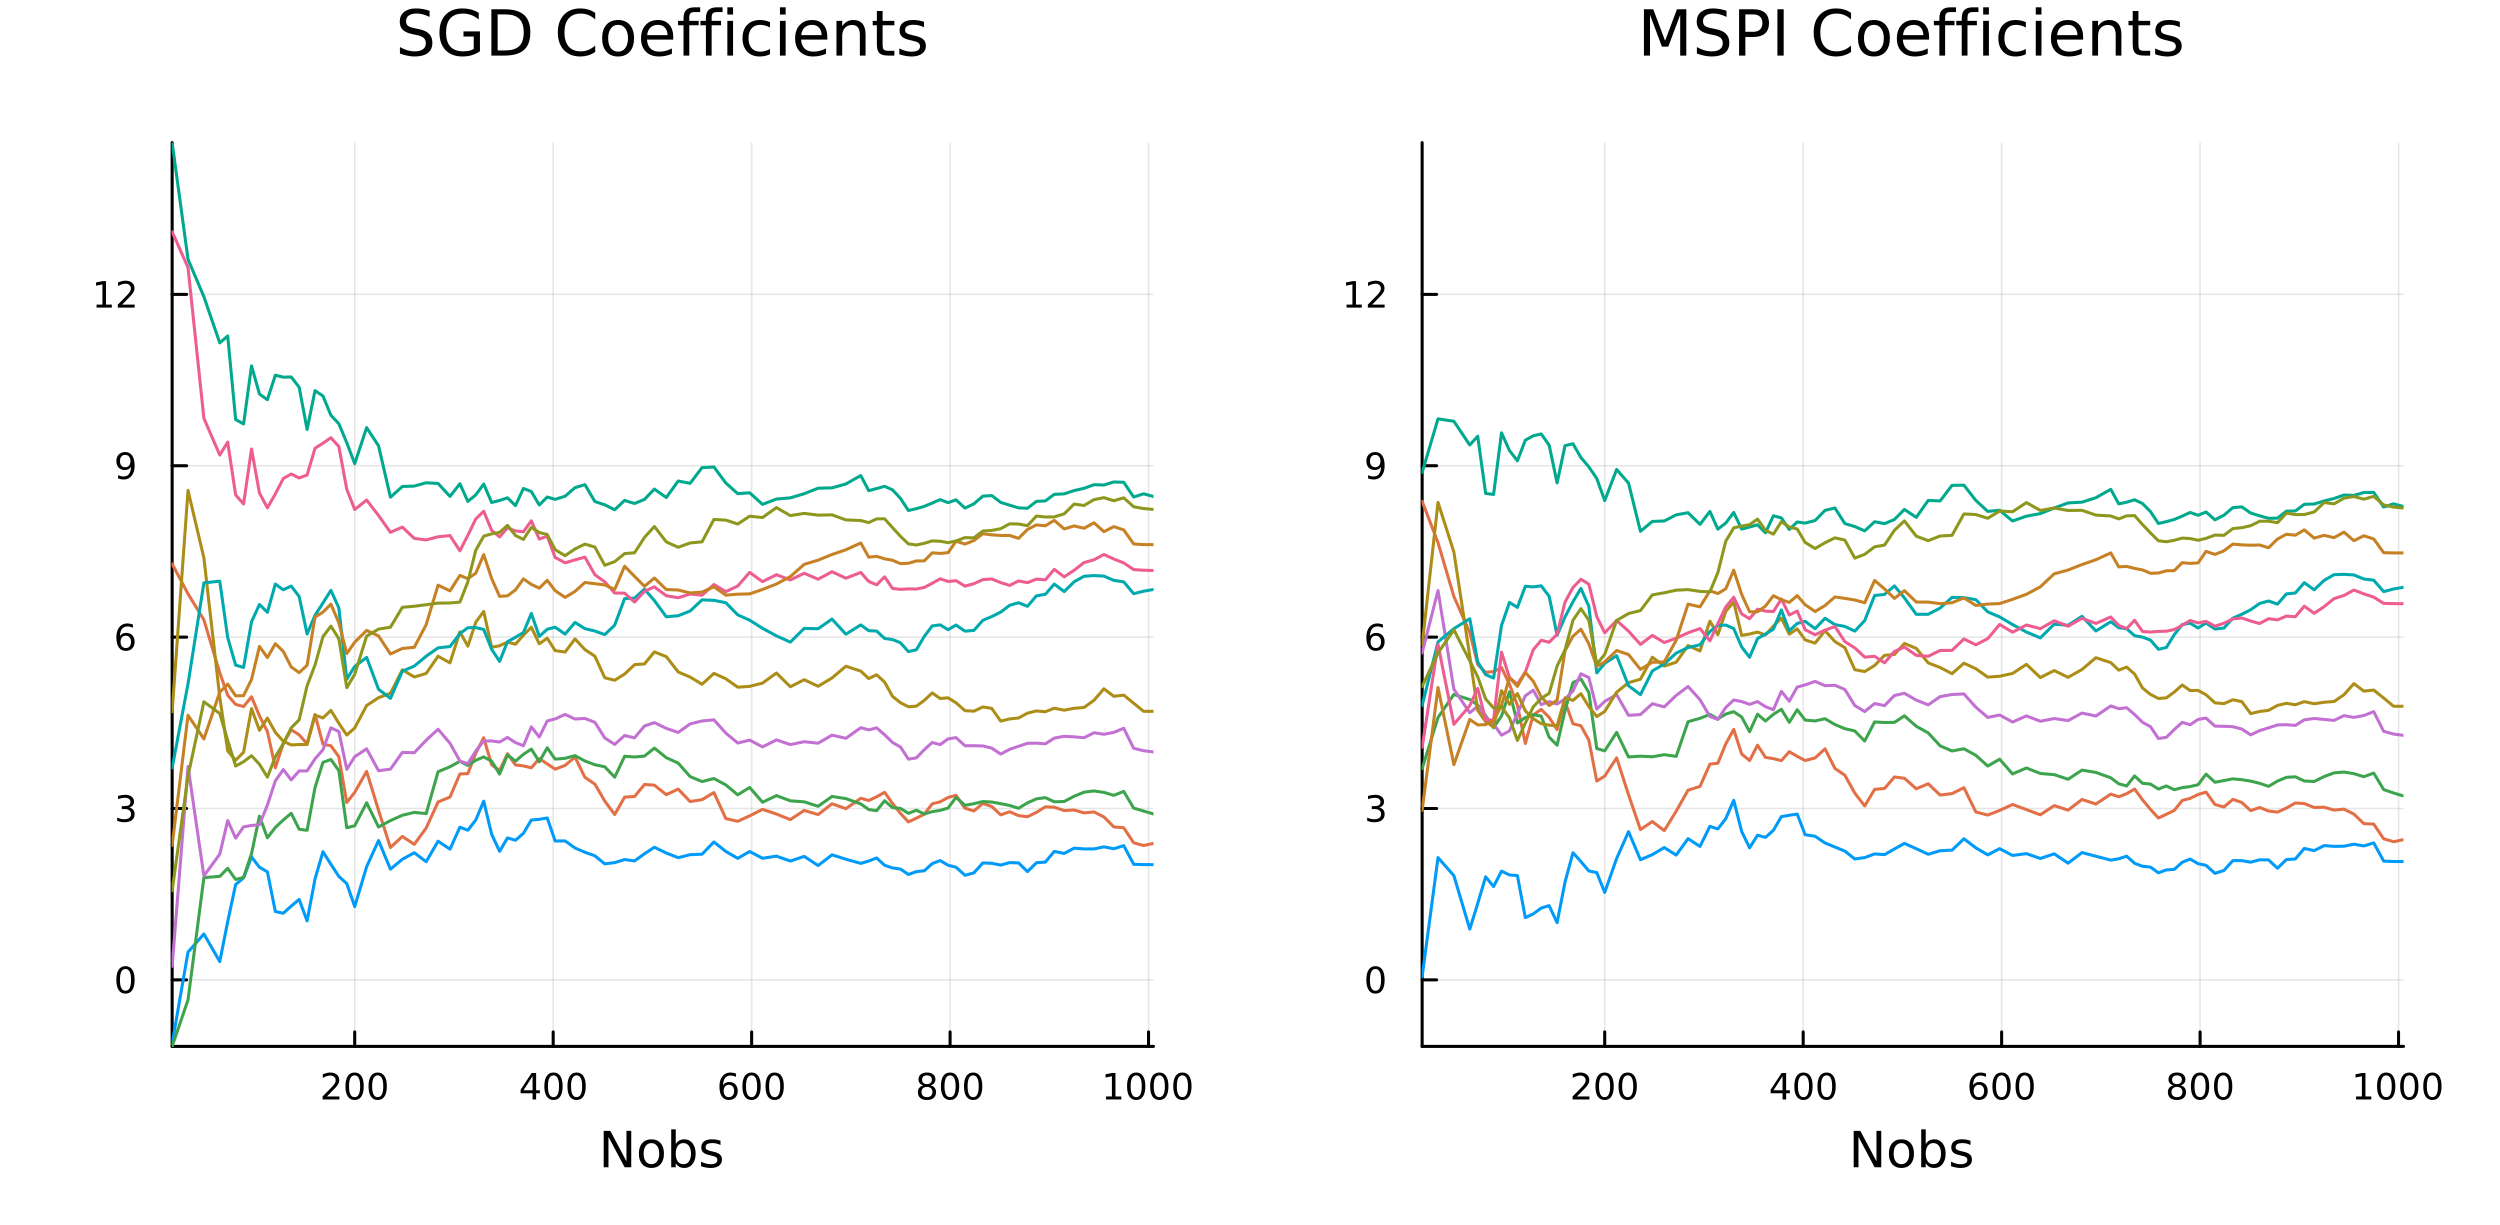 <?xml version="1.0" encoding="utf-8"?>
<svg xmlns="http://www.w3.org/2000/svg" xmlns:xlink="http://www.w3.org/1999/xlink" width="816" height="400" viewBox="0 0 3264 1600">
<rect x="0" y="0" width="3264" height="1600" fill="#333333" stroke="none"/>
<defs>
  <clipPath id="clip630">
    <rect x="0" y="0" width="3264" height="1600"/>
  </clipPath>
</defs>
<path clip-path="url(#clip630)" d="M0 1600 L3264 1600 L3264 0 L0 0  Z" fill="#ffffff" fill-rule="evenodd" fill-opacity="1"/>
<defs>
  <clipPath id="clip631">
    <rect x="652" y="0" width="2286" height="1600"/>
  </clipPath>
</defs>
<path clip-path="url(#clip630)" d="M224.742 1366.17 L1506.02 1366.17 L1506.02 186.203 L224.742 186.203  Z" fill="#ffffff" fill-rule="evenodd" fill-opacity="1"/>
<defs>
  <clipPath id="clip632">
    <rect x="224" y="186" width="1282" height="1181"/>
  </clipPath>
</defs>
<polyline clip-path="url(#clip632)" style="stroke:#000000; stroke-linecap:round; stroke-linejoin:round; stroke-width:2; stroke-opacity:0.1; fill:none" points="463.119,1366.17 463.119,186.203 "/>
<polyline clip-path="url(#clip632)" style="stroke:#000000; stroke-linecap:round; stroke-linejoin:round; stroke-width:2; stroke-opacity:0.1; fill:none" points="722.224,1366.17 722.224,186.203 "/>
<polyline clip-path="url(#clip632)" style="stroke:#000000; stroke-linecap:round; stroke-linejoin:round; stroke-width:2; stroke-opacity:0.1; fill:none" points="981.328,1366.17 981.328,186.203 "/>
<polyline clip-path="url(#clip632)" style="stroke:#000000; stroke-linecap:round; stroke-linejoin:round; stroke-width:2; stroke-opacity:0.1; fill:none" points="1240.43,1366.17 1240.43,186.203 "/>
<polyline clip-path="url(#clip632)" style="stroke:#000000; stroke-linecap:round; stroke-linejoin:round; stroke-width:2; stroke-opacity:0.1; fill:none" points="1499.54,1366.17 1499.54,186.203 "/>
<polyline clip-path="url(#clip632)" style="stroke:#000000; stroke-linecap:round; stroke-linejoin:round; stroke-width:2; stroke-opacity:0.1; fill:none" points="224.742,1279.31 1506.02,1279.31 "/>
<polyline clip-path="url(#clip632)" style="stroke:#000000; stroke-linecap:round; stroke-linejoin:round; stroke-width:2; stroke-opacity:0.1; fill:none" points="224.742,1055.58 1506.02,1055.58 "/>
<polyline clip-path="url(#clip632)" style="stroke:#000000; stroke-linecap:round; stroke-linejoin:round; stroke-width:2; stroke-opacity:0.1; fill:none" points="224.742,831.836 1506.02,831.836 "/>
<polyline clip-path="url(#clip632)" style="stroke:#000000; stroke-linecap:round; stroke-linejoin:round; stroke-width:2; stroke-opacity:0.1; fill:none" points="224.742,608.098 1506.02,608.098 "/>
<polyline clip-path="url(#clip632)" style="stroke:#000000; stroke-linecap:round; stroke-linejoin:round; stroke-width:2; stroke-opacity:0.1; fill:none" points="224.742,384.359 1506.02,384.359 "/>
<polyline clip-path="url(#clip630)" style="stroke:#000000; stroke-linecap:round; stroke-linejoin:round; stroke-width:4; stroke-opacity:1; fill:none" points="224.742,1366.17 1506.02,1366.17 "/>
<polyline clip-path="url(#clip630)" style="stroke:#000000; stroke-linecap:round; stroke-linejoin:round; stroke-width:4; stroke-opacity:1; fill:none" points="463.119,1366.17 463.119,1347.27 "/>
<polyline clip-path="url(#clip630)" style="stroke:#000000; stroke-linecap:round; stroke-linejoin:round; stroke-width:4; stroke-opacity:1; fill:none" points="722.224,1366.17 722.224,1347.27 "/>
<polyline clip-path="url(#clip630)" style="stroke:#000000; stroke-linecap:round; stroke-linejoin:round; stroke-width:4; stroke-opacity:1; fill:none" points="981.328,1366.17 981.328,1347.27 "/>
<polyline clip-path="url(#clip630)" style="stroke:#000000; stroke-linecap:round; stroke-linejoin:round; stroke-width:4; stroke-opacity:1; fill:none" points="1240.43,1366.17 1240.43,1347.27 "/>
<polyline clip-path="url(#clip630)" style="stroke:#000000; stroke-linecap:round; stroke-linejoin:round; stroke-width:4; stroke-opacity:1; fill:none" points="1499.54,1366.17 1499.54,1347.27 "/>
<path clip-path="url(#clip630)" d="M426.811 1431.54 L443.131 1431.54 L443.131 1435.48 L421.186 1435.48 L421.186 1431.54 Q423.848 1428.79 428.432 1424.16 Q433.038 1419.51 434.219 1418.16 Q436.464 1415.64 437.343 1413.9 Q438.246 1412.15 438.246 1410.46 Q438.246 1407.7 436.302 1405.97 Q434.381 1404.23 431.279 1404.23 Q429.08 1404.23 426.626 1404.99 Q424.195 1405.76 421.418 1407.31 L421.418 1402.59 Q424.242 1401.45 426.695 1400.87 Q429.149 1400.29 431.186 1400.29 Q436.556 1400.29 439.751 1402.98 Q442.945 1405.66 442.945 1410.15 Q442.945 1412.28 442.135 1414.21 Q441.348 1416.1 439.242 1418.7 Q438.663 1419.37 435.561 1422.59 Q432.459 1425.78 426.811 1431.54 Z" fill="#000000" fill-rule="nonzero" fill-opacity="1" /><path clip-path="url(#clip630)" d="M462.945 1404 Q459.334 1404 457.505 1407.56 Q455.7 1411.1 455.7 1418.23 Q455.7 1425.34 457.505 1428.9 Q459.334 1432.45 462.945 1432.45 Q466.579 1432.45 468.385 1428.9 Q470.214 1425.34 470.214 1418.23 Q470.214 1411.1 468.385 1407.56 Q466.579 1404 462.945 1404 M462.945 1400.29 Q468.755 1400.29 471.811 1404.9 Q474.89 1409.48 474.89 1418.23 Q474.89 1426.96 471.811 1431.57 Q468.755 1436.15 462.945 1436.15 Q457.135 1436.15 454.056 1431.57 Q451.001 1426.96 451.001 1418.23 Q451.001 1409.48 454.056 1404.9 Q457.135 1400.29 462.945 1400.29 Z" fill="#000000" fill-rule="nonzero" fill-opacity="1" /><path clip-path="url(#clip630)" d="M493.107 1404 Q489.496 1404 487.667 1407.56 Q485.862 1411.1 485.862 1418.23 Q485.862 1425.34 487.667 1428.9 Q489.496 1432.45 493.107 1432.45 Q496.741 1432.45 498.547 1428.9 Q500.376 1425.34 500.376 1418.23 Q500.376 1411.1 498.547 1407.56 Q496.741 1404 493.107 1404 M493.107 1400.29 Q498.917 1400.29 501.973 1404.9 Q505.051 1409.48 505.051 1418.23 Q505.051 1426.96 501.973 1431.57 Q498.917 1436.15 493.107 1436.15 Q487.297 1436.15 484.218 1431.57 Q481.163 1426.96 481.163 1418.23 Q481.163 1409.48 484.218 1404.9 Q487.297 1400.29 493.107 1400.29 Z" fill="#000000" fill-rule="nonzero" fill-opacity="1" /><path clip-path="url(#clip630)" d="M695.314 1404.99 L683.509 1423.44 L695.314 1423.44 L695.314 1404.99 M694.087 1400.92 L699.967 1400.92 L699.967 1423.44 L704.897 1423.44 L704.897 1427.33 L699.967 1427.33 L699.967 1435.48 L695.314 1435.48 L695.314 1427.33 L679.712 1427.33 L679.712 1422.82 L694.087 1400.92 Z" fill="#000000" fill-rule="nonzero" fill-opacity="1" /><path clip-path="url(#clip630)" d="M722.629 1404 Q719.018 1404 717.189 1407.56 Q715.383 1411.1 715.383 1418.23 Q715.383 1425.34 717.189 1428.9 Q719.018 1432.45 722.629 1432.45 Q726.263 1432.45 728.069 1428.9 Q729.897 1425.34 729.897 1418.23 Q729.897 1411.1 728.069 1407.56 Q726.263 1404 722.629 1404 M722.629 1400.29 Q728.439 1400.29 731.494 1404.9 Q734.573 1409.48 734.573 1418.23 Q734.573 1426.96 731.494 1431.57 Q728.439 1436.15 722.629 1436.15 Q716.819 1436.15 713.74 1431.57 Q710.684 1426.96 710.684 1418.23 Q710.684 1409.48 713.74 1404.9 Q716.819 1400.29 722.629 1400.29 Z" fill="#000000" fill-rule="nonzero" fill-opacity="1" /><path clip-path="url(#clip630)" d="M752.791 1404 Q749.18 1404 747.351 1407.56 Q745.545 1411.1 745.545 1418.23 Q745.545 1425.34 747.351 1428.9 Q749.18 1432.45 752.791 1432.45 Q756.425 1432.45 758.23 1428.9 Q760.059 1425.34 760.059 1418.23 Q760.059 1411.1 758.23 1407.56 Q756.425 1404 752.791 1404 M752.791 1400.29 Q758.601 1400.29 761.656 1404.9 Q764.735 1409.48 764.735 1418.23 Q764.735 1426.96 761.656 1431.57 Q758.601 1436.15 752.791 1436.15 Q746.98 1436.15 743.902 1431.57 Q740.846 1426.96 740.846 1418.23 Q740.846 1409.48 743.902 1404.9 Q746.98 1400.29 752.791 1400.29 Z" fill="#000000" fill-rule="nonzero" fill-opacity="1" /><path clip-path="url(#clip630)" d="M951.653 1416.34 Q948.505 1416.34 946.653 1418.49 Q944.824 1420.64 944.824 1424.39 Q944.824 1428.12 946.653 1430.29 Q948.505 1432.45 951.653 1432.45 Q954.801 1432.45 956.63 1430.29 Q958.481 1428.12 958.481 1424.39 Q958.481 1420.64 956.63 1418.49 Q954.801 1416.34 951.653 1416.34 M960.935 1401.68 L960.935 1405.94 Q959.176 1405.11 957.37 1404.67 Q955.588 1404.23 953.829 1404.23 Q949.199 1404.23 946.745 1407.35 Q944.315 1410.48 943.968 1416.8 Q945.333 1414.78 947.393 1413.72 Q949.454 1412.63 951.93 1412.63 Q957.139 1412.63 960.148 1415.8 Q963.18 1418.95 963.18 1424.39 Q963.18 1429.71 960.032 1432.93 Q956.884 1436.15 951.653 1436.15 Q945.657 1436.15 942.486 1431.57 Q939.315 1426.96 939.315 1418.23 Q939.315 1410.04 943.204 1405.18 Q947.093 1400.29 953.643 1400.29 Q955.403 1400.29 957.185 1400.64 Q958.991 1400.99 960.935 1401.68 Z" fill="#000000" fill-rule="nonzero" fill-opacity="1" /><path clip-path="url(#clip630)" d="M981.236 1404 Q977.625 1404 975.796 1407.56 Q973.991 1411.1 973.991 1418.23 Q973.991 1425.34 975.796 1428.9 Q977.625 1432.45 981.236 1432.45 Q984.87 1432.45 986.676 1428.9 Q988.504 1425.34 988.504 1418.23 Q988.504 1411.1 986.676 1407.56 Q984.87 1404 981.236 1404 M981.236 1400.29 Q987.046 1400.29 990.102 1404.9 Q993.18 1409.48 993.18 1418.23 Q993.18 1426.96 990.102 1431.57 Q987.046 1436.15 981.236 1436.15 Q975.426 1436.15 972.347 1431.57 Q969.292 1426.96 969.292 1418.23 Q969.292 1409.48 972.347 1404.9 Q975.426 1400.29 981.236 1400.29 Z" fill="#000000" fill-rule="nonzero" fill-opacity="1" /><path clip-path="url(#clip630)" d="M1011.4 1404 Q1007.79 1404 1005.96 1407.56 Q1004.15 1411.1 1004.15 1418.23 Q1004.15 1425.34 1005.96 1428.9 Q1007.79 1432.45 1011.4 1432.45 Q1015.03 1432.45 1016.84 1428.9 Q1018.67 1425.34 1018.67 1418.23 Q1018.67 1411.1 1016.84 1407.56 Q1015.03 1404 1011.4 1404 M1011.4 1400.29 Q1017.21 1400.29 1020.26 1404.9 Q1023.34 1409.48 1023.34 1418.23 Q1023.34 1426.96 1020.26 1431.57 Q1017.21 1436.15 1011.4 1436.15 Q1005.59 1436.15 1002.51 1431.57 Q999.453 1426.96 999.453 1418.23 Q999.453 1409.48 1002.51 1404.9 Q1005.59 1400.29 1011.4 1400.29 Z" fill="#000000" fill-rule="nonzero" fill-opacity="1" /><path clip-path="url(#clip630)" d="M1210.23 1419.07 Q1206.89 1419.07 1204.97 1420.85 Q1203.07 1422.63 1203.07 1425.76 Q1203.07 1428.88 1204.97 1430.66 Q1206.89 1432.45 1210.23 1432.45 Q1213.56 1432.45 1215.48 1430.66 Q1217.4 1428.86 1217.4 1425.76 Q1217.4 1422.63 1215.48 1420.85 Q1213.58 1419.07 1210.23 1419.07 M1205.55 1417.08 Q1202.54 1416.34 1200.85 1414.28 Q1199.18 1412.21 1199.18 1409.25 Q1199.18 1405.11 1202.12 1402.7 Q1205.09 1400.29 1210.23 1400.29 Q1215.39 1400.29 1218.33 1402.7 Q1221.27 1405.11 1221.27 1409.25 Q1221.27 1412.21 1219.58 1414.28 Q1217.91 1416.34 1214.92 1417.08 Q1218.3 1417.86 1220.18 1420.15 Q1222.08 1422.45 1222.08 1425.76 Q1222.08 1430.78 1219 1433.46 Q1215.94 1436.15 1210.23 1436.15 Q1204.51 1436.15 1201.43 1433.46 Q1198.37 1430.78 1198.37 1425.76 Q1198.37 1422.45 1200.27 1420.15 Q1202.17 1417.86 1205.55 1417.08 M1203.84 1409.69 Q1203.84 1412.38 1205.5 1413.88 Q1207.19 1415.39 1210.23 1415.39 Q1213.23 1415.39 1214.92 1413.88 Q1216.64 1412.38 1216.64 1409.69 Q1216.64 1407.01 1214.92 1405.5 Q1213.23 1404 1210.23 1404 Q1207.19 1404 1205.5 1405.5 Q1203.84 1407.01 1203.84 1409.69 Z" fill="#000000" fill-rule="nonzero" fill-opacity="1" /><path clip-path="url(#clip630)" d="M1240.39 1404 Q1236.78 1404 1234.95 1407.56 Q1233.14 1411.1 1233.14 1418.23 Q1233.14 1425.34 1234.95 1428.9 Q1236.78 1432.45 1240.39 1432.45 Q1244.02 1432.45 1245.83 1428.9 Q1247.66 1425.34 1247.66 1418.23 Q1247.66 1411.1 1245.83 1407.56 Q1244.02 1404 1240.39 1404 M1240.39 1400.29 Q1246.2 1400.29 1249.25 1404.9 Q1252.33 1409.48 1252.33 1418.23 Q1252.33 1426.96 1249.25 1431.57 Q1246.2 1436.15 1240.39 1436.15 Q1234.58 1436.15 1231.5 1431.57 Q1228.44 1426.96 1228.44 1418.23 Q1228.44 1409.48 1231.5 1404.9 Q1234.58 1400.29 1240.39 1400.29 Z" fill="#000000" fill-rule="nonzero" fill-opacity="1" /><path clip-path="url(#clip630)" d="M1270.55 1404 Q1266.94 1404 1265.11 1407.56 Q1263.3 1411.1 1263.3 1418.23 Q1263.3 1425.34 1265.11 1428.9 Q1266.94 1432.45 1270.55 1432.45 Q1274.18 1432.45 1275.99 1428.9 Q1277.82 1425.34 1277.82 1418.23 Q1277.82 1411.1 1275.99 1407.56 Q1274.18 1404 1270.55 1404 M1270.55 1400.29 Q1276.36 1400.29 1279.41 1404.9 Q1282.49 1409.48 1282.49 1418.23 Q1282.49 1426.96 1279.41 1431.57 Q1276.36 1436.15 1270.55 1436.15 Q1264.74 1436.15 1261.66 1431.57 Q1258.6 1426.96 1258.6 1418.23 Q1258.6 1409.48 1261.66 1404.9 Q1264.74 1400.29 1270.55 1400.29 Z" fill="#000000" fill-rule="nonzero" fill-opacity="1" /><path clip-path="url(#clip630)" d="M1444.06 1431.54 L1451.7 1431.54 L1451.7 1405.18 L1443.39 1406.84 L1443.39 1402.59 L1451.66 1400.92 L1456.33 1400.92 L1456.33 1431.54 L1463.97 1431.54 L1463.97 1435.48 L1444.06 1435.48 L1444.06 1431.54 Z" fill="#000000" fill-rule="nonzero" fill-opacity="1" /><path clip-path="url(#clip630)" d="M1483.42 1404 Q1479.8 1404 1477.98 1407.56 Q1476.17 1411.1 1476.17 1418.23 Q1476.17 1425.34 1477.98 1428.9 Q1479.8 1432.45 1483.42 1432.45 Q1487.05 1432.45 1488.86 1428.9 Q1490.68 1425.34 1490.68 1418.23 Q1490.68 1411.1 1488.86 1407.56 Q1487.05 1404 1483.42 1404 M1483.42 1400.29 Q1489.23 1400.29 1492.28 1404.9 Q1495.36 1409.48 1495.36 1418.23 Q1495.36 1426.96 1492.28 1431.57 Q1489.23 1436.15 1483.42 1436.15 Q1477.61 1436.15 1474.53 1431.57 Q1471.47 1426.96 1471.47 1418.23 Q1471.47 1409.48 1474.53 1404.9 Q1477.61 1400.29 1483.42 1400.29 Z" fill="#000000" fill-rule="nonzero" fill-opacity="1" /><path clip-path="url(#clip630)" d="M1513.58 1404 Q1509.97 1404 1508.14 1407.56 Q1506.33 1411.1 1506.33 1418.23 Q1506.33 1425.34 1508.14 1428.9 Q1509.97 1432.45 1513.58 1432.45 Q1517.21 1432.45 1519.02 1428.9 Q1520.85 1425.34 1520.85 1418.23 Q1520.85 1411.1 1519.02 1407.56 Q1517.21 1404 1513.58 1404 M1513.58 1400.29 Q1519.39 1400.29 1522.44 1404.9 Q1525.52 1409.48 1525.52 1418.23 Q1525.52 1426.96 1522.44 1431.57 Q1519.39 1436.15 1513.58 1436.15 Q1507.77 1436.15 1504.69 1431.57 Q1501.63 1426.96 1501.63 1418.23 Q1501.63 1409.48 1504.69 1404.9 Q1507.77 1400.29 1513.58 1400.29 Z" fill="#000000" fill-rule="nonzero" fill-opacity="1" /><path clip-path="url(#clip630)" d="M1543.74 1404 Q1540.13 1404 1538.3 1407.56 Q1536.49 1411.1 1536.49 1418.23 Q1536.49 1425.34 1538.3 1428.9 Q1540.13 1432.45 1543.74 1432.45 Q1547.37 1432.45 1549.18 1428.9 Q1551.01 1425.34 1551.01 1418.23 Q1551.01 1411.1 1549.18 1407.56 Q1547.37 1404 1543.74 1404 M1543.74 1400.29 Q1549.55 1400.29 1552.6 1404.9 Q1555.68 1409.48 1555.68 1418.23 Q1555.68 1426.96 1552.6 1431.57 Q1549.55 1436.15 1543.74 1436.15 Q1537.93 1436.15 1534.85 1431.57 Q1531.79 1426.96 1531.79 1418.23 Q1531.79 1409.48 1534.85 1404.9 Q1537.93 1400.29 1543.74 1400.29 Z" fill="#000000" fill-rule="nonzero" fill-opacity="1" /><path clip-path="url(#clip630)" d="M788.179 1476.47 L796.836 1476.47 L817.907 1516.22 L817.907 1476.47 L824.145 1476.47 L824.145 1523.99 L815.488 1523.99 L794.417 1484.24 L794.417 1523.99 L788.179 1523.99 L788.179 1476.47 Z" fill="#000000" fill-rule="nonzero" fill-opacity="1" /><path clip-path="url(#clip630)" d="M850.499 1492.45 Q845.789 1492.45 843.051 1496.14 Q840.314 1499.8 840.314 1506.2 Q840.314 1512.6 843.02 1516.29 Q845.757 1519.95 850.499 1519.95 Q855.178 1519.95 857.915 1516.26 Q860.653 1512.56 860.653 1506.2 Q860.653 1499.86 857.915 1496.17 Q855.178 1492.45 850.499 1492.45 M850.499 1487.48 Q858.138 1487.48 862.499 1492.45 Q866.859 1497.41 866.859 1506.2 Q866.859 1514.95 862.499 1519.95 Q858.138 1524.91 850.499 1524.91 Q842.829 1524.91 838.468 1519.95 Q834.139 1514.95 834.139 1506.2 Q834.139 1497.41 838.468 1492.45 Q842.829 1487.48 850.499 1487.48 Z" fill="#000000" fill-rule="nonzero" fill-opacity="1" /><path clip-path="url(#clip630)" d="M902.157 1506.2 Q902.157 1499.74 899.483 1496.08 Q896.842 1492.39 892.195 1492.39 Q887.548 1492.39 884.874 1496.08 Q882.232 1499.74 882.232 1506.2 Q882.232 1512.66 884.874 1516.35 Q887.548 1520.01 892.195 1520.01 Q896.842 1520.01 899.483 1516.35 Q902.157 1512.66 902.157 1506.2 M882.232 1493.75 Q884.078 1490.57 886.879 1489.04 Q889.712 1487.48 893.627 1487.48 Q900.12 1487.48 904.162 1492.64 Q908.236 1497.8 908.236 1506.2 Q908.236 1514.6 904.162 1519.76 Q900.12 1524.91 893.627 1524.91 Q889.712 1524.91 886.879 1523.39 Q884.078 1521.83 882.232 1518.64 L882.232 1523.99 L876.344 1523.99 L876.344 1474.47 L882.232 1474.47 L882.232 1493.75 Z" fill="#000000" fill-rule="nonzero" fill-opacity="1" /><path clip-path="url(#clip630)" d="M940.669 1489.39 L940.669 1494.93 Q938.187 1493.66 935.513 1493.02 Q932.84 1492.39 929.975 1492.39 Q925.615 1492.39 923.418 1493.72 Q921.254 1495.06 921.254 1497.73 Q921.254 1499.77 922.814 1500.95 Q924.373 1502.09 929.084 1503.14 L931.089 1503.59 Q937.327 1504.93 939.937 1507.38 Q942.579 1509.8 942.579 1514.16 Q942.579 1519.12 938.632 1522.02 Q934.718 1524.91 927.843 1524.91 Q924.978 1524.91 921.859 1524.34 Q918.771 1523.8 915.334 1522.69 L915.334 1516.64 Q918.58 1518.33 921.731 1519.18 Q924.883 1520.01 927.97 1520.01 Q932.108 1520.01 934.336 1518.61 Q936.564 1517.18 936.564 1514.6 Q936.564 1512.21 934.94 1510.94 Q933.349 1509.67 927.906 1508.49 L925.869 1508.01 Q920.427 1506.87 918.008 1504.51 Q915.589 1502.12 915.589 1497.99 Q915.589 1492.96 919.153 1490.22 Q922.718 1487.48 929.275 1487.48 Q932.521 1487.48 935.386 1487.96 Q938.25 1488.44 940.669 1489.39 Z" fill="#000000" fill-rule="nonzero" fill-opacity="1" /><polyline clip-path="url(#clip630)" style="stroke:#000000; stroke-linecap:round; stroke-linejoin:round; stroke-width:4; stroke-opacity:1; fill:none" points="224.742,1366.17 224.742,186.203 "/>
<polyline clip-path="url(#clip630)" style="stroke:#000000; stroke-linecap:round; stroke-linejoin:round; stroke-width:4; stroke-opacity:1; fill:none" points="224.742,1279.31 243.64,1279.31 "/>
<polyline clip-path="url(#clip630)" style="stroke:#000000; stroke-linecap:round; stroke-linejoin:round; stroke-width:4; stroke-opacity:1; fill:none" points="224.742,1055.58 243.64,1055.58 "/>
<polyline clip-path="url(#clip630)" style="stroke:#000000; stroke-linecap:round; stroke-linejoin:round; stroke-width:4; stroke-opacity:1; fill:none" points="224.742,831.836 243.64,831.836 "/>
<polyline clip-path="url(#clip630)" style="stroke:#000000; stroke-linecap:round; stroke-linejoin:round; stroke-width:4; stroke-opacity:1; fill:none" points="224.742,608.098 243.64,608.098 "/>
<polyline clip-path="url(#clip630)" style="stroke:#000000; stroke-linecap:round; stroke-linejoin:round; stroke-width:4; stroke-opacity:1; fill:none" points="224.742,384.359 243.64,384.359 "/>
<path clip-path="url(#clip630)" d="M163.838 1265.11 Q160.227 1265.11 158.398 1268.68 Q156.593 1272.22 156.593 1279.35 Q156.593 1286.45 158.398 1290.02 Q160.227 1293.56 163.838 1293.56 Q167.472 1293.56 169.278 1290.02 Q171.106 1286.45 171.106 1279.35 Q171.106 1272.22 169.278 1268.68 Q167.472 1265.11 163.838 1265.11 M163.838 1261.41 Q169.648 1261.41 172.704 1266.02 Q175.782 1270.6 175.782 1279.35 Q175.782 1288.08 172.704 1292.68 Q169.648 1297.27 163.838 1297.27 Q158.028 1297.27 154.949 1292.68 Q151.894 1288.08 151.894 1279.35 Q151.894 1270.6 154.949 1266.02 Q158.028 1261.41 163.838 1261.41 Z" fill="#000000" fill-rule="nonzero" fill-opacity="1" /><path clip-path="url(#clip630)" d="M168.653 1054.22 Q172.009 1054.94 173.884 1057.21 Q175.782 1059.48 175.782 1062.81 Q175.782 1067.92 172.264 1070.73 Q168.745 1073.53 162.264 1073.53 Q160.088 1073.53 157.773 1073.09 Q155.482 1072.67 153.028 1071.81 L153.028 1067.3 Q154.972 1068.43 157.287 1069.01 Q159.602 1069.59 162.125 1069.59 Q166.523 1069.59 168.815 1067.86 Q171.13 1066.12 171.13 1062.81 Q171.13 1059.75 168.977 1058.04 Q166.847 1056.3 163.028 1056.3 L159 1056.3 L159 1052.46 L163.213 1052.46 Q166.662 1052.46 168.491 1051.1 Q170.319 1049.71 170.319 1047.11 Q170.319 1044.45 168.421 1043.04 Q166.546 1041.61 163.028 1041.61 Q161.107 1041.61 158.907 1042.02 Q156.708 1042.44 154.07 1043.32 L154.07 1039.15 Q156.732 1038.41 159.046 1038.04 Q161.384 1037.67 163.444 1037.67 Q168.769 1037.67 171.87 1040.1 Q174.972 1042.51 174.972 1046.63 Q174.972 1049.5 173.329 1051.49 Q171.685 1053.46 168.653 1054.22 Z" fill="#000000" fill-rule="nonzero" fill-opacity="1" /><path clip-path="url(#clip630)" d="M164.255 829.973 Q161.107 829.973 159.255 832.126 Q157.426 834.279 157.426 838.029 Q157.426 841.755 159.255 843.931 Q161.107 846.084 164.255 846.084 Q167.403 846.084 169.231 843.931 Q171.083 841.755 171.083 838.029 Q171.083 834.279 169.231 832.126 Q167.403 829.973 164.255 829.973 M173.537 815.32 L173.537 819.58 Q171.778 818.746 169.972 818.306 Q168.19 817.867 166.431 817.867 Q161.801 817.867 159.347 820.992 Q156.917 824.117 156.57 830.436 Q157.935 828.422 159.995 827.357 Q162.056 826.269 164.532 826.269 Q169.741 826.269 172.75 829.441 Q175.782 832.589 175.782 838.029 Q175.782 843.353 172.634 846.57 Q169.486 849.788 164.255 849.788 Q158.259 849.788 155.088 845.204 Q151.917 840.598 151.917 831.871 Q151.917 823.677 155.806 818.816 Q159.695 813.931 166.245 813.931 Q168.005 813.931 169.787 814.279 Q171.593 814.626 173.537 815.32 Z" fill="#000000" fill-rule="nonzero" fill-opacity="1" /><path clip-path="url(#clip630)" d="M154.162 624.66 L154.162 620.401 Q155.921 621.234 157.727 621.674 Q159.532 622.114 161.269 622.114 Q165.898 622.114 168.329 619.012 Q170.782 615.887 171.13 609.545 Q169.787 611.535 167.727 612.6 Q165.667 613.665 163.167 613.665 Q157.982 613.665 154.949 610.54 Q151.94 607.392 151.94 601.952 Q151.94 596.628 155.088 593.41 Q158.236 590.193 163.468 590.193 Q169.463 590.193 172.611 594.799 Q175.782 599.383 175.782 608.133 Q175.782 616.304 171.894 621.188 Q168.028 626.049 161.477 626.049 Q159.718 626.049 157.912 625.702 Q156.107 625.355 154.162 624.66 M163.468 610.008 Q166.616 610.008 168.444 607.855 Q170.296 605.702 170.296 601.952 Q170.296 598.225 168.444 596.072 Q166.616 593.897 163.468 593.897 Q160.32 593.897 158.468 596.072 Q156.639 598.225 156.639 601.952 Q156.639 605.702 158.468 607.855 Q160.32 610.008 163.468 610.008 Z" fill="#000000" fill-rule="nonzero" fill-opacity="1" /><path clip-path="url(#clip630)" d="M126.084 397.704 L133.722 397.704 L133.722 371.338 L125.412 373.005 L125.412 368.746 L133.676 367.079 L138.352 367.079 L138.352 397.704 L145.991 397.704 L145.991 401.639 L126.084 401.639 L126.084 397.704 Z" fill="#000000" fill-rule="nonzero" fill-opacity="1" /><path clip-path="url(#clip630)" d="M159.463 397.704 L175.782 397.704 L175.782 401.639 L153.838 401.639 L153.838 397.704 Q156.5 394.949 161.083 390.32 Q165.69 385.667 166.87 384.324 Q169.116 381.801 169.995 380.065 Q170.898 378.306 170.898 376.616 Q170.898 373.862 168.954 372.125 Q167.032 370.389 163.931 370.389 Q161.732 370.389 159.278 371.153 Q156.847 371.917 154.07 373.468 L154.07 368.746 Q156.894 367.612 159.347 367.033 Q161.801 366.454 163.838 366.454 Q169.208 366.454 172.403 369.139 Q175.597 371.825 175.597 376.315 Q175.597 378.445 174.787 380.366 Q174 382.264 171.894 384.857 Q171.315 385.528 168.213 388.746 Q165.111 391.94 159.463 397.704 Z" fill="#000000" fill-rule="nonzero" fill-opacity="1" /><path clip-path="url(#clip630)" d="M560.852 14.081 L560.852 22.061 Q556.194 19.833 552.062 18.739 Q547.93 17.646 544.082 17.646 Q537.398 17.646 533.752 20.238 Q530.146 22.831 530.146 27.611 Q530.146 31.621 532.537 33.687 Q534.967 35.713 541.692 36.969 L546.634 37.981 Q555.789 39.723 560.123 44.139 Q564.498 48.514 564.498 55.886 Q564.498 64.677 558.584 69.214 Q552.71 73.751 541.327 73.751 Q537.033 73.751 532.172 72.778 Q527.351 71.806 522.166 69.902 L522.166 61.477 Q527.149 64.272 531.929 65.689 Q536.709 67.107 541.327 67.107 Q548.335 67.107 552.143 64.353 Q555.951 61.598 555.951 56.494 Q555.951 52.038 553.196 49.526 Q550.482 47.015 544.244 45.759 L539.261 44.787 Q530.106 42.964 526.015 39.075 Q521.923 35.186 521.923 28.259 Q521.923 20.238 527.554 15.62 Q533.225 11.002 543.15 11.002 Q547.403 11.002 551.819 11.772 Q556.234 12.542 560.852 14.081 Z" fill="#000000" fill-rule="nonzero" fill-opacity="1" /><path clip-path="url(#clip630)" d="M618.497 63.948 L618.497 47.703 L605.129 47.703 L605.129 40.979 L626.599 40.979 L626.599 66.945 Q621.859 70.308 616.147 72.049 Q610.435 73.751 603.954 73.751 Q589.776 73.751 581.755 65.487 Q573.775 57.183 573.775 42.397 Q573.775 27.57 581.755 19.307 Q589.776 11.002 603.954 11.002 Q609.868 11.002 615.175 12.461 Q620.522 13.919 625.019 16.755 L625.019 25.464 Q620.482 21.616 615.378 19.671 Q610.273 17.727 604.643 17.727 Q593.543 17.727 587.953 23.925 Q582.403 30.122 582.403 42.397 Q582.403 54.63 587.953 60.828 Q593.543 67.026 604.643 67.026 Q608.977 67.026 612.38 66.297 Q615.783 65.527 618.497 63.948 Z" fill="#000000" fill-rule="nonzero" fill-opacity="1" /><path clip-path="url(#clip630)" d="M649.729 18.82 L649.729 65.852 L659.613 65.852 Q672.131 65.852 677.923 60.18 Q683.757 54.509 683.757 42.275 Q683.757 30.122 677.923 24.492 Q672.131 18.82 659.613 18.82 L649.729 18.82 M641.546 12.096 L658.358 12.096 Q675.939 12.096 684.162 19.428 Q692.385 26.72 692.385 42.275 Q692.385 57.912 684.121 65.244 Q675.858 72.576 658.358 72.576 L641.546 72.576 L641.546 12.096 Z" fill="#000000" fill-rule="nonzero" fill-opacity="1" /><path clip-path="url(#clip630)" d="M777.09 16.755 L777.09 25.383 Q772.958 21.535 768.259 19.631 Q763.6 17.727 758.334 17.727 Q747.964 17.727 742.454 24.087 Q736.945 30.406 736.945 42.397 Q736.945 54.347 742.454 60.707 Q747.964 67.026 758.334 67.026 Q763.6 67.026 768.259 65.122 Q772.958 63.218 777.09 59.37 L777.09 67.918 Q772.796 70.834 767.975 72.292 Q763.195 73.751 757.848 73.751 Q744.115 73.751 736.216 65.365 Q728.317 56.94 728.317 42.397 Q728.317 27.814 736.216 19.428 Q744.115 11.002 757.848 11.002 Q763.276 11.002 768.056 12.461 Q772.877 13.878 777.09 16.755 Z" fill="#000000" fill-rule="nonzero" fill-opacity="1" /><path clip-path="url(#clip630)" d="M806.985 32.431 Q800.99 32.431 797.506 37.131 Q794.022 41.789 794.022 49.931 Q794.022 58.074 797.466 62.773 Q800.949 67.431 806.985 67.431 Q812.94 67.431 816.424 62.732 Q819.908 58.033 819.908 49.931 Q819.908 41.87 816.424 37.171 Q812.94 32.431 806.985 32.431 M806.985 26.112 Q816.707 26.112 822.257 32.431 Q827.807 38.751 827.807 49.931 Q827.807 61.071 822.257 67.431 Q816.707 73.751 806.985 73.751 Q797.223 73.751 791.673 67.431 Q786.164 61.071 786.164 49.931 Q786.164 38.751 791.673 32.431 Q797.223 26.112 806.985 26.112 Z" fill="#000000" fill-rule="nonzero" fill-opacity="1" /><path clip-path="url(#clip630)" d="M878.97 48.028 L878.97 51.673 L844.699 51.673 Q845.185 59.37 849.317 63.421 Q853.49 67.431 860.903 67.431 Q865.197 67.431 869.207 66.378 Q873.258 65.325 877.228 63.218 L877.228 70.267 Q873.218 71.968 869.005 72.86 Q864.792 73.751 860.457 73.751 Q849.601 73.751 843.241 67.431 Q836.921 61.112 836.921 50.337 Q836.921 39.197 842.917 32.675 Q848.953 26.112 859.161 26.112 Q868.316 26.112 873.623 32.026 Q878.97 37.9 878.97 48.028 M871.516 45.84 Q871.435 39.723 868.073 36.077 Q864.751 32.431 859.242 32.431 Q853.004 32.431 849.236 35.956 Q845.509 39.48 844.942 45.88 L871.516 45.84 Z" fill="#000000" fill-rule="nonzero" fill-opacity="1" /><path clip-path="url(#clip630)" d="M914.172 9.544 L914.172 15.742 L907.043 15.742 Q903.032 15.742 901.452 17.362 Q899.913 18.983 899.913 23.195 L899.913 27.206 L912.187 27.206 L912.187 32.999 L899.913 32.999 L899.913 72.576 L892.419 72.576 L892.419 32.999 L885.289 32.999 L885.289 27.206 L892.419 27.206 L892.419 24.046 Q892.419 16.471 895.943 13.028 Q899.467 9.544 907.124 9.544 L914.172 9.544 Z" fill="#000000" fill-rule="nonzero" fill-opacity="1" /><path clip-path="url(#clip630)" d="M943.379 9.544 L943.379 15.742 L936.25 15.742 Q932.239 15.742 930.659 17.362 Q929.12 18.983 929.12 23.195 L929.12 27.206 L941.394 27.206 L941.394 32.999 L929.12 32.999 L929.12 72.576 L921.626 72.576 L921.626 32.999 L914.496 32.999 L914.496 27.206 L921.626 27.206 L921.626 24.046 Q921.626 16.471 925.15 13.028 Q928.674 9.544 936.331 9.544 L943.379 9.544 Z" fill="#000000" fill-rule="nonzero" fill-opacity="1" /><path clip-path="url(#clip630)" d="M949.618 27.206 L957.071 27.206 L957.071 72.576 L949.618 72.576 L949.618 27.206 M949.618 9.544 L957.071 9.544 L957.071 18.983 L949.618 18.983 L949.618 9.544 Z" fill="#000000" fill-rule="nonzero" fill-opacity="1" /><path clip-path="url(#clip630)" d="M1005.32 28.948 L1005.32 35.915 Q1002.16 34.173 998.958 33.323 Q995.798 32.431 992.557 32.431 Q985.306 32.431 981.296 37.05 Q977.285 41.627 977.285 49.931 Q977.285 58.236 981.296 62.854 Q985.306 67.431 992.557 67.431 Q995.798 67.431 998.958 66.581 Q1002.16 65.689 1005.32 63.948 L1005.32 70.834 Q1002.2 72.292 998.836 73.022 Q995.514 73.751 991.747 73.751 Q981.498 73.751 975.462 67.31 Q969.427 60.869 969.427 49.931 Q969.427 38.832 975.503 32.472 Q981.62 26.112 992.233 26.112 Q995.676 26.112 998.958 26.841 Q1002.24 27.53 1005.32 28.948 Z" fill="#000000" fill-rule="nonzero" fill-opacity="1" /><path clip-path="url(#clip630)" d="M1018.28 27.206 L1025.73 27.206 L1025.73 72.576 L1018.28 72.576 L1018.28 27.206 M1018.28 9.544 L1025.73 9.544 L1025.73 18.983 L1018.28 18.983 L1018.28 9.544 Z" fill="#000000" fill-rule="nonzero" fill-opacity="1" /><path clip-path="url(#clip630)" d="M1080.14 48.028 L1080.14 51.673 L1045.87 51.673 Q1046.35 59.37 1050.49 63.421 Q1054.66 67.431 1062.07 67.431 Q1066.36 67.431 1070.38 66.378 Q1074.43 65.325 1078.4 63.218 L1078.4 70.267 Q1074.39 71.968 1070.17 72.86 Q1065.96 73.751 1061.63 73.751 Q1050.77 73.751 1044.41 67.431 Q1038.09 61.112 1038.09 50.337 Q1038.09 39.197 1044.08 32.675 Q1050.12 26.112 1060.33 26.112 Q1069.48 26.112 1074.79 32.026 Q1080.14 37.9 1080.14 48.028 M1072.68 45.84 Q1072.6 39.723 1069.24 36.077 Q1065.92 32.431 1060.41 32.431 Q1054.17 32.431 1050.4 35.956 Q1046.68 39.48 1046.11 45.88 L1072.68 45.84 Z" fill="#000000" fill-rule="nonzero" fill-opacity="1" /><path clip-path="url(#clip630)" d="M1130.09 45.192 L1130.09 72.576 L1122.63 72.576 L1122.63 45.435 Q1122.63 38.994 1120.12 35.794 Q1117.61 32.594 1112.59 32.594 Q1106.55 32.594 1103.07 36.442 Q1099.58 40.29 1099.58 46.934 L1099.58 72.576 L1092.09 72.576 L1092.09 27.206 L1099.58 27.206 L1099.58 34.254 Q1102.26 30.163 1105.86 28.138 Q1109.51 26.112 1114.25 26.112 Q1122.06 26.112 1126.08 30.973 Q1130.09 35.794 1130.09 45.192 Z" fill="#000000" fill-rule="nonzero" fill-opacity="1" /><path clip-path="url(#clip630)" d="M1152.32 14.324 L1152.32 27.206 L1167.68 27.206 L1167.68 32.999 L1152.32 32.999 L1152.32 57.628 Q1152.32 63.178 1153.82 64.758 Q1155.36 66.338 1160.02 66.338 L1167.68 66.338 L1167.68 72.576 L1160.02 72.576 Q1151.39 72.576 1148.11 69.376 Q1144.83 66.135 1144.83 57.628 L1144.83 32.999 L1139.36 32.999 L1139.36 27.206 L1144.83 27.206 L1144.83 14.324 L1152.32 14.324 Z" fill="#000000" fill-rule="nonzero" fill-opacity="1" /><path clip-path="url(#clip630)" d="M1206.4 28.543 L1206.4 35.591 Q1203.24 33.971 1199.84 33.161 Q1196.44 32.35 1192.79 32.35 Q1187.24 32.35 1184.45 34.052 Q1181.69 35.753 1181.69 39.156 Q1181.69 41.749 1183.68 43.248 Q1185.66 44.706 1191.66 46.043 L1194.21 46.61 Q1202.15 48.311 1205.47 51.43 Q1208.83 54.509 1208.83 60.059 Q1208.83 66.378 1203.81 70.064 Q1198.83 73.751 1190.08 73.751 Q1186.43 73.751 1182.46 73.022 Q1178.53 72.333 1174.16 70.915 L1174.16 63.218 Q1178.29 65.365 1182.3 66.459 Q1186.31 67.512 1190.24 67.512 Q1195.51 67.512 1198.34 65.73 Q1201.18 63.907 1201.18 60.626 Q1201.18 57.588 1199.11 55.967 Q1197.09 54.347 1190.16 52.848 L1187.57 52.24 Q1180.64 50.782 1177.56 47.785 Q1174.48 44.746 1174.48 39.48 Q1174.48 33.08 1179.02 29.596 Q1183.56 26.112 1191.9 26.112 Q1196.03 26.112 1199.68 26.72 Q1203.33 27.327 1206.4 28.543 Z" fill="#000000" fill-rule="nonzero" fill-opacity="1" /><polyline clip-path="url(#clip632)" style="stroke:#009af9; stroke-linecap:round; stroke-linejoin:round; stroke-width:4; stroke-opacity:1; fill:none" points="224.742,1362.5 245.471,1243.05 266.199,1219.38 286.928,1255.45 297.292,1203.26 307.656,1154.83 318.02,1146.13 328.384,1118.8 338.749,1132.27 349.113,1138.27 359.477,1190.08 369.841,1192.33 380.205,1183.01 390.569,1174.28 400.934,1202.3 411.298,1147.51 421.662,1112.02 432.026,1128.38 442.39,1144.19 452.755,1153.64 463.119,1183.58 478.665,1131.61 494.211,1097.43 509.758,1134.78 525.304,1121.86 540.85,1113.34 556.397,1124.99 571.943,1098.25 587.489,1108.66 600.444,1079.95 610.809,1083.94 621.173,1070.56 631.537,1046.01 641.901,1089.2 652.265,1111.49 662.63,1093.99 672.994,1097.02 683.358,1088.03 693.722,1070.6 704.086,1069.72 714.451,1067.92 724.815,1097.99 737.77,1097.9 750.725,1107.12 763.68,1112.69 776.636,1117.31 789.591,1127.85 802.546,1126.24 815.501,1122.24 828.457,1124.02 841.412,1114.73 854.367,1106.15 869.913,1113.71 885.46,1119.78 901.006,1115.83 916.552,1115.24 932.099,1099.26 947.645,1111.66 963.191,1120.65 978.737,1111.75 995.579,1120.55 1013.72,1117.76 1031.85,1124.2 1049.99,1118.1 1068.13,1130.02 1086.27,1116.06 1104.4,1121.8 1123.84,1127.22 1134.2,1124.15 1144.56,1120.19 1154.93,1129.7 1165.29,1133.19 1175.66,1134.67 1186.02,1141.72 1196.39,1137.94 1206.75,1136.89 1217.11,1127.51 1227.48,1123.56 1237.84,1129.68 1248.21,1132.25 1259.87,1142.8 1271.53,1139.58 1283.19,1126.66 1294.85,1127.1 1306.51,1129.48 1318.16,1126.22 1329.82,1126.61 1341.48,1137.99 1353.14,1126.43 1364.8,1125.52 1376.46,1111.61 1389.42,1114.24 1402.37,1107.35 1415.33,1108.34 1428.28,1108.39 1441.24,1105.64 1454.19,1108.15 1467.15,1104.06 1480.11,1128.4 1493.06,1128.8 1506.02,1128.92 "/>
<polyline clip-path="url(#clip632)" style="stroke:#e26f46; stroke-linecap:round; stroke-linejoin:round; stroke-width:4; stroke-opacity:1; fill:none" points="224.742,736.119 245.471,775.331 266.199,809.267 286.928,878.502 297.292,907.8 307.656,919.68 318.02,922.472 328.384,909.727 338.749,934.739 349.113,955.026 359.477,1002.41 369.841,970.802 380.205,952.769 390.569,959.358 400.934,971.187 411.298,932.873 421.662,971.702 432.026,973.617 442.39,987.981 452.755,1047.79 463.119,1034.44 478.665,1007.13 494.211,1057.98 509.758,1106.53 525.304,1092.03 540.85,1102.43 556.397,1081.09 571.943,1047.11 587.489,1040.59 600.444,1010.43 610.809,1010.04 621.173,983.346 631.537,963.174 641.901,998.551 652.265,1005.86 662.63,984.128 672.994,998.714 683.358,999.963 693.722,1002.41 704.086,990.468 714.451,997.368 724.815,1004.23 737.77,999.316 750.725,988.516 763.68,1014.9 776.636,1023.73 789.591,1045.9 802.546,1063.4 815.501,1040.74 828.457,1039.94 841.412,1024.24 854.367,1025.08 869.913,1037.53 885.46,1030.24 901.006,1046.5 916.552,1044.07 932.099,1034.79 947.645,1068.71 963.191,1072.31 978.737,1065.2 995.579,1056.71 1013.72,1062.77 1031.85,1070.05 1049.99,1058.12 1068.13,1063.51 1086.27,1049.42 1104.4,1055.73 1123.84,1042.23 1134.2,1045.15 1144.56,1040.29 1154.93,1034.47 1165.29,1048.96 1175.66,1062.01 1186.02,1073.03 1196.39,1068.23 1206.75,1063.11 1217.11,1049.45 1227.48,1046.88 1237.84,1041.16 1248.21,1038.42 1259.87,1055.21 1271.53,1058.74 1283.19,1048.95 1294.85,1052.97 1306.51,1063.89 1318.16,1059.81 1329.82,1064.85 1341.48,1066.28 1353.14,1060.64 1364.8,1053.45 1376.46,1053.83 1389.42,1058.28 1402.37,1057.53 1415.33,1061.29 1428.28,1060.08 1441.24,1066.59 1454.19,1079.61 1467.15,1080.72 1480.11,1100.37 1493.06,1103.87 1506.02,1101.11 "/>
<polyline clip-path="url(#clip632)" style="stroke:#3da44d; stroke-linecap:round; stroke-linejoin:round; stroke-width:4; stroke-opacity:1; fill:none" points="224.742,1366.17 245.471,1305.46 266.199,1145.8 286.928,1144.19 297.292,1133.69 307.656,1148.22 318.02,1145.59 328.384,1114.47 338.749,1065.59 349.113,1093.82 359.477,1080.29 369.841,1070.6 380.205,1061.81 390.569,1082.67 400.934,1084.06 411.298,1028.18 421.662,995.364 432.026,991.571 442.39,1006.14 452.755,1080.73 463.119,1078.1 478.665,1048.13 494.211,1079.7 509.758,1071.36 525.304,1064.41 540.85,1060.65 556.397,1062.24 571.943,1007.56 587.489,1001.1 600.444,993.929 610.809,999.322 621.173,992.601 631.537,988.25 641.901,993.813 652.265,1010.66 662.63,985.534 672.994,993.812 683.358,984.813 693.722,978.029 704.086,994.632 714.451,976.298 724.815,991.13 737.77,990.068 750.725,986.592 763.68,993.543 776.636,998.415 789.591,1001.08 802.546,1014.7 815.501,987.412 828.457,988.324 841.412,987.161 854.367,976.726 869.913,989.219 885.46,996.361 901.006,1013.89 916.552,1020.42 932.099,1016.45 947.645,1024.79 963.191,1037.74 978.737,1028.11 995.579,1047.45 1013.72,1038.7 1031.85,1045.55 1049.99,1046.87 1068.13,1052.69 1086.27,1039.86 1104.4,1042.68 1123.84,1049.62 1134.2,1056.93 1144.56,1058.4 1154.93,1045.45 1165.29,1054.46 1175.66,1055.44 1186.02,1061.89 1196.39,1057.82 1206.75,1062.68 1217.11,1059.7 1227.48,1058 1237.84,1054.99 1248.21,1041.01 1259.87,1051.44 1271.53,1049.29 1283.19,1046.55 1294.85,1047.13 1306.51,1049.28 1318.16,1051.6 1329.82,1055.27 1341.48,1048.18 1353.14,1043.04 1364.8,1041.4 1376.46,1046.8 1389.42,1046.47 1402.37,1039.58 1415.33,1034.28 1428.28,1032.64 1441.24,1034.54 1454.19,1038.42 1467.15,1033.24 1480.11,1055.09 1493.06,1058.87 1506.02,1062.75 "/>
<polyline clip-path="url(#clip632)" style="stroke:#c271d2; stroke-linecap:round; stroke-linejoin:round; stroke-width:4; stroke-opacity:1; fill:none" points="224.742,1261.7 245.471,1000.8 266.199,1143.54 286.928,1115.18 297.292,1071.36 307.656,1094.24 318.02,1079.51 328.384,1077.73 338.749,1076.68 349.113,1051.02 359.477,1019.58 369.841,1004.7 380.205,1018.25 390.569,1006.55 400.934,1006.56 411.298,990.83 421.662,978.826 432.026,950.294 442.39,955.036 452.755,1004.45 463.119,988.015 478.665,977.613 494.211,1006.25 509.758,1004.18 525.304,982.338 540.85,982.757 556.397,966.488 571.943,952.105 587.489,970.322 600.444,993.659 610.809,997.193 621.173,980.503 631.537,967.522 641.901,967.368 652.265,968.814 662.63,962.793 672.994,969.497 683.358,973.641 693.722,948.999 704.086,962.255 714.451,941.28 724.815,938.629 737.77,932.737 750.725,938.761 763.68,938 776.636,943.026 789.591,963.442 802.546,971.874 815.501,960.277 828.457,963.314 841.412,947.888 854.367,943.437 869.913,950.971 885.46,956.27 901.006,945.202 916.552,941.278 932.099,939.839 947.645,957.161 963.191,970.076 978.737,966.3 995.579,975.151 1013.72,966.022 1031.85,972.12 1049.99,968.415 1068.13,970.339 1086.27,959.783 1104.4,963.9 1123.84,950.083 1134.2,952.901 1144.56,950.336 1154.93,959.303 1165.29,969.352 1175.66,975.316 1186.02,991.109 1196.39,989.485 1206.75,978.788 1217.11,969.41 1227.48,972.171 1237.84,964.681 1248.21,963.03 1259.87,973.648 1271.53,973.651 1283.19,973.909 1294.85,976.723 1306.51,984.548 1318.16,978.316 1329.82,974.369 1341.48,970.463 1353.14,970.238 1364.8,971.173 1376.46,963.667 1389.42,961.324 1402.37,962.037 1415.33,963.18 1428.28,956.677 1441.24,958.662 1454.19,956.177 1467.15,950.849 1480.11,976.985 1493.06,980.14 1506.02,981.742 "/>
<polyline clip-path="url(#clip632)" style="stroke:#ac8d18; stroke-linecap:round; stroke-linejoin:round; stroke-width:4; stroke-opacity:1; fill:none" points="224.742,929.267 245.471,640.338 266.199,728.43 286.928,910.162 297.292,980.402 307.656,992.614 318.02,981.977 328.384,925.152 338.749,953.516 349.113,937.566 359.477,956.172 369.841,967.77 380.205,972.613 390.569,972.046 400.934,972.024 411.298,933.71 421.662,937.317 432.026,927.434 442.39,944.303 452.755,959.69 463.119,950.44 478.665,921.153 494.211,910.905 509.758,905.249 525.304,874.496 540.85,883.874 556.397,879.275 571.943,856.777 587.489,865.457 600.444,824.938 610.809,843.677 621.173,812.318 631.537,798.404 641.901,845.101 652.265,843.128 662.63,838.277 672.994,841.116 683.358,829.29 693.722,818.924 704.086,840.588 714.451,833.238 724.815,849.461 737.77,851.316 750.725,834.146 763.68,848.143 776.636,856.656 789.591,884.879 802.546,888.116 815.501,880.038 828.457,867.767 841.412,866.853 854.367,851.129 869.913,857.331 885.46,877.359 901.006,883.918 916.552,893.353 932.099,879.189 947.645,886.218 963.191,897.183 978.737,896.126 995.579,891.878 1013.72,878.697 1031.85,896.611 1049.99,887.436 1068.13,895.986 1086.27,885.168 1104.4,869.841 1123.84,876.201 1134.2,885.899 1144.56,881.038 1154.93,890.535 1165.29,909.175 1175.66,917.49 1186.02,922.737 1196.39,921.989 1206.75,914.403 1217.11,904.687 1227.48,911.953 1237.84,911.097 1248.21,917.582 1259.87,927.843 1271.53,928.52 1283.19,922.985 1294.85,924.927 1306.51,941.458 1318.16,938.643 1329.82,937.414 1341.48,931.06 1353.14,928.195 1364.8,929.25 1376.46,924.679 1389.42,927.182 1402.37,924.748 1415.33,923.66 1428.28,914.367 1441.24,899.279 1454.19,909.115 1467.15,907.528 1480.11,918.111 1493.06,928.69 1506.02,928.69 "/>
<polyline clip-path="url(#clip632)" style="stroke:#00a9ad; stroke-linecap:round; stroke-linejoin:round; stroke-width:4; stroke-opacity:1; fill:none" points="224.742,1002.74 245.471,892.817 266.199,761.033 286.928,758.764 297.292,832.41 307.656,868.38 318.02,871.417 328.384,811.82 338.749,789.208 349.113,799.436 359.477,762.503 369.841,770.029 380.205,765.18 390.569,778.738 400.934,827.773 411.298,803.266 421.662,787.239 432.026,770.771 442.39,793.691 452.755,886.788 463.119,870.13 478.665,858.277 494.211,899.91 509.758,911.768 525.304,876.351 540.85,869.693 556.397,856.76 571.943,845.831 587.489,844.165 600.444,827.178 610.809,819.561 621.173,819.386 631.537,821.865 641.901,847.752 652.265,863.509 662.63,837.81 672.994,832.019 683.358,825.855 693.722,800.949 704.086,830.93 714.451,821.54 724.815,818.889 737.77,827.872 750.725,812.681 763.68,820.773 776.636,823.871 789.591,828.529 802.546,816.198 815.501,781.464 828.457,780.924 841.412,769.225 854.367,784.078 869.913,805.274 885.46,803.9 901.006,797.748 916.552,783.194 932.099,783.813 947.645,786.93 963.191,802.785 978.737,809.723 995.579,820.318 1013.72,830.182 1031.85,838.347 1049.99,820.423 1068.13,820.893 1086.27,808.272 1104.4,828 1123.84,815.853 1134.2,823.413 1144.56,823.94 1154.93,833.565 1165.29,835.006 1175.66,839.181 1186.02,850.736 1196.39,848.364 1206.75,830.914 1217.11,817.215 1227.48,815.811 1237.84,822.119 1248.21,816.068 1259.87,824.029 1271.53,823.033 1283.19,809.91 1294.85,804.988 1306.51,799.169 1318.16,790.336 1329.82,786.897 1341.48,791.607 1353.14,777.885 1364.8,775.936 1376.46,762.555 1389.42,772.366 1402.37,759.621 1415.33,752.392 1428.28,751.469 1441.24,752.144 1454.19,757.75 1467.15,759.679 1480.11,775.116 1493.06,771.877 1506.02,769.599 "/>
<polyline clip-path="url(#clip632)" style="stroke:#ed5d92; stroke-linecap:round; stroke-linejoin:round; stroke-width:4; stroke-opacity:1; fill:none" points="224.742,302.572 245.471,349.326 266.199,546.122 286.928,594.071 297.292,577.233 307.656,646.157 318.02,657.976 328.384,586.192 338.749,643.695 349.113,663.05 359.477,644.864 369.841,624.779 380.205,618.867 390.569,624.046 400.934,620.146 411.298,585.233 421.662,578.645 432.026,571.487 442.39,582.95 452.755,638.7 463.119,665.246 478.665,652.823 494.211,672.951 509.758,694.993 525.304,688.179 540.85,702.914 556.397,704.923 571.943,700.825 587.489,699.263 600.444,719.134 610.809,698.868 621.173,677.567 631.537,667.464 641.901,692.443 652.265,700.99 662.63,689.189 672.994,693.222 683.358,694.275 693.722,679.952 704.086,703.828 714.451,699.99 724.815,727.765 737.77,734.831 750.725,730.968 763.68,727.412 776.636,750.333 789.591,759.665 802.546,774.278 815.501,774.42 828.457,786.08 841.412,772.059 854.367,766.168 869.913,777.811 885.46,780.427 901.006,775.481 916.552,777.13 932.099,763.142 947.645,772.419 963.191,765.166 978.737,747.317 995.579,759.404 1013.72,750.361 1031.85,757.208 1049.99,748.436 1068.13,756.244 1086.27,746.427 1104.4,754.934 1123.84,747.347 1134.2,759.154 1144.56,763.539 1154.93,753.135 1165.29,768.294 1175.66,769.459 1186.02,768.856 1196.39,769.011 1206.75,766.964 1217.11,761.529 1227.48,755.701 1237.84,759.129 1248.21,758.152 1259.87,765.247 1271.53,762.11 1283.19,756.741 1294.85,755.932 1306.51,760.661 1318.16,764.296 1329.82,758.475 1341.48,760.735 1353.14,756.092 1364.8,757.027 1376.46,743.338 1389.42,753.148 1402.37,744.528 1415.33,734.534 1428.28,730.851 1441.24,723.918 1454.19,729.85 1467.15,734.909 1480.11,743.642 1493.06,744.517 1506.02,744.836 "/>
<polyline clip-path="url(#clip632)" style="stroke:#c68125; stroke-linecap:round; stroke-linejoin:round; stroke-width:4; stroke-opacity:1; fill:none" points="224.742,1103.72 245.471,933.869 266.199,964.726 286.928,903.681 297.292,893.188 307.656,908.5 318.02,908.255 328.384,887.12 338.749,843.971 349.113,858.536 359.477,840.381 369.841,850.423 380.205,870.768 390.569,878.175 400.934,868.569 411.298,805.72 421.662,799.132 432.026,788.811 442.39,813.024 452.755,853.387 463.119,838.392 478.665,823.057 494.211,830.265 509.758,853.827 525.304,846.629 540.85,845.126 556.397,815.607 571.943,763.989 587.489,771.428 600.444,751.252 610.809,755.51 621.173,748.38 631.537,724.093 641.901,755.425 652.265,778.581 662.63,777.922 672.994,770.177 683.358,755.765 693.722,762.994 704.086,767.864 714.451,757.687 724.815,771.155 737.77,779.953 750.725,772.153 763.68,760.489 776.636,762.085 789.591,763.624 802.546,769.621 815.501,739.24 828.457,752.532 841.412,765.437 854.367,754.668 869.913,769.675 885.46,770.298 901.006,774.198 916.552,773.044 932.099,766.08 947.645,777.044 963.191,775.741 978.737,775.432 995.579,769.583 1013.72,762.445 1031.85,752.826 1049.99,736.777 1068.13,731.344 1086.27,723.944 1104.4,717.772 1123.84,708.911 1134.2,727.445 1144.56,726.356 1154.93,729.595 1165.29,731.476 1175.66,735.88 1186.02,735.384 1196.39,732.362 1206.75,732.301 1217.11,721.786 1227.48,722.542 1237.84,721.501 1248.21,706.615 1259.87,710.341 1271.53,705.713 1283.19,696.852 1294.85,698.323 1306.51,699.094 1318.16,699.055 1329.82,702.923 1341.48,691.251 1353.14,685.322 1364.8,686.441 1376.46,679.376 1389.42,690.594 1402.37,686.653 1415.33,689.716 1428.28,682.551 1441.24,694.145 1454.19,687.598 1467.15,691.86 1480.11,710.159 1493.06,711.034 1506.02,711.034 "/>
<polyline clip-path="url(#clip632)" style="stroke:#00a98d; stroke-linecap:round; stroke-linejoin:round; stroke-width:4; stroke-opacity:1; fill:none" points="224.742,186.203 245.471,338.492 266.199,387.412 286.928,447.669 297.292,438.65 307.656,547.772 318.02,553.494 328.384,477.748 338.749,514.392 349.113,521.894 359.477,489.849 369.841,492.427 380.205,492.181 390.569,505.538 400.934,560.653 411.298,510.009 421.662,516.999 432.026,542.175 442.39,553.219 452.755,578.061 463.119,605.36 478.665,558.281 494.211,582.022 509.758,649.194 525.304,635.179 540.85,634.625 556.397,630.314 571.943,631.196 587.489,648.085 600.444,631.583 610.809,654.684 621.173,646.146 631.537,631.964 641.901,656.04 652.265,653.414 662.63,649.951 672.994,660.183 683.358,637.722 693.722,641.79 704.086,659.352 714.451,648.903 724.815,651.934 737.77,647.88 750.725,636.706 763.68,632.737 776.636,654.782 789.591,659.069 802.546,665.542 815.501,653.284 828.457,657.379 841.412,652.039 854.367,638.523 869.913,649.559 885.46,628.003 901.006,631.057 916.552,610.549 932.099,609.692 947.645,630.619 963.191,644.501 978.737,643.414 995.579,658.499 1013.72,651.566 1031.85,650.018 1049.99,644.601 1068.13,637.404 1086.27,636.942 1104.4,631.849 1123.84,620.891 1134.2,640.607 1144.56,637.848 1154.93,634.956 1165.29,639.53 1175.66,650.713 1186.02,666.506 1196.39,664.126 1206.75,661.127 1217.11,656.759 1227.48,652.315 1237.84,656.249 1248.21,652.594 1259.87,663.35 1271.53,657.8 1283.19,647.765 1294.85,647.002 1306.51,655.906 1318.16,659.581 1329.82,663.07 1341.48,663.608 1353.14,654.594 1364.8,653.986 1376.46,645.417 1389.42,644.78 1402.37,640.495 1415.33,637.55 1428.28,632.812 1441.24,633.209 1454.19,629.279 1467.15,629.654 1480.11,648.942 1493.06,644.706 1506.02,648.229 "/>
<polyline clip-path="url(#clip632)" style="stroke:#8e971d; stroke-linecap:round; stroke-linejoin:round; stroke-width:4; stroke-opacity:1; fill:none" points="224.742,1163.09 245.471,1013.17 266.199,916.202 286.928,931.566 297.292,966.843 307.656,1000.18 318.02,994.504 328.384,986.636 338.749,997.805 349.113,1014.64 359.477,988.097 369.841,970.938 380.205,950.258 390.569,939.802 400.934,895.385 411.298,868.257 421.662,831.227 432.026,817.457 442.39,833.975 452.755,897.776 463.119,880.387 478.665,830.543 494.211,821.364 509.758,818.867 525.304,792.899 540.85,791.52 556.397,789.556 571.943,787.377 587.489,787.278 600.444,786.073 610.809,759.713 621.173,718.346 631.537,700.045 641.901,697.015 652.265,695.042 662.63,685.963 672.994,699.198 683.358,704.242 693.722,688.44 704.086,695.257 714.451,697.909 724.815,717.702 737.77,725.505 750.725,716.683 763.68,710.397 776.636,714.199 789.591,738.041 802.546,733.286 815.501,722.743 828.457,721.722 841.412,701.696 854.367,687.378 869.913,707.495 885.46,714.551 901.006,708.854 916.552,707.444 932.099,678.193 947.645,679.068 963.191,684.174 978.737,673.936 995.579,675.688 1013.72,662.704 1031.85,673.178 1049.99,670.294 1068.13,672.566 1086.27,672.2 1104.4,678.784 1123.84,679.601 1134.2,682.314 1144.56,677.454 1154.93,677.36 1165.29,688.85 1175.66,700.276 1186.02,710.114 1196.39,711.509 1206.75,709.353 1217.11,706.169 1227.48,706.664 1237.84,708.477 1248.21,706.323 1259.87,701.871 1271.53,702.259 1283.19,693.303 1294.85,692.494 1306.51,690.252 1318.16,683.939 1329.82,684.141 1341.48,686.347 1353.14,673.741 1364.8,674.999 1376.46,674.868 1389.42,670.858 1402.37,658.113 1415.33,659.947 1428.28,652.342 1441.24,649.744 1454.19,653.761 1467.15,649.99 1480.11,661.588 1493.06,663.994 1506.02,665.116 "/>
<path clip-path="url(#clip630)" d="M1856.74 1366.17 L3138.02 1366.17 L3138.02 186.203 L1856.74 186.203  Z" fill="#ffffff" fill-rule="evenodd" fill-opacity="1"/>
<defs>
  <clipPath id="clip633">
    <rect x="1856" y="186" width="1282" height="1181"/>
  </clipPath>
</defs>
<polyline clip-path="url(#clip633)" style="stroke:#000000; stroke-linecap:round; stroke-linejoin:round; stroke-width:2; stroke-opacity:0.1; fill:none" points="2095.12,1366.17 2095.12,186.203 "/>
<polyline clip-path="url(#clip633)" style="stroke:#000000; stroke-linecap:round; stroke-linejoin:round; stroke-width:2; stroke-opacity:0.1; fill:none" points="2354.22,1366.17 2354.22,186.203 "/>
<polyline clip-path="url(#clip633)" style="stroke:#000000; stroke-linecap:round; stroke-linejoin:round; stroke-width:2; stroke-opacity:0.1; fill:none" points="2613.33,1366.17 2613.33,186.203 "/>
<polyline clip-path="url(#clip633)" style="stroke:#000000; stroke-linecap:round; stroke-linejoin:round; stroke-width:2; stroke-opacity:0.1; fill:none" points="2872.43,1366.17 2872.43,186.203 "/>
<polyline clip-path="url(#clip633)" style="stroke:#000000; stroke-linecap:round; stroke-linejoin:round; stroke-width:2; stroke-opacity:0.1; fill:none" points="3131.54,1366.17 3131.54,186.203 "/>
<polyline clip-path="url(#clip633)" style="stroke:#000000; stroke-linecap:round; stroke-linejoin:round; stroke-width:2; stroke-opacity:0.1; fill:none" points="1856.74,1279.31 3138.02,1279.31 "/>
<polyline clip-path="url(#clip633)" style="stroke:#000000; stroke-linecap:round; stroke-linejoin:round; stroke-width:2; stroke-opacity:0.1; fill:none" points="1856.74,1055.58 3138.02,1055.58 "/>
<polyline clip-path="url(#clip633)" style="stroke:#000000; stroke-linecap:round; stroke-linejoin:round; stroke-width:2; stroke-opacity:0.1; fill:none" points="1856.74,831.836 3138.02,831.836 "/>
<polyline clip-path="url(#clip633)" style="stroke:#000000; stroke-linecap:round; stroke-linejoin:round; stroke-width:2; stroke-opacity:0.1; fill:none" points="1856.74,608.098 3138.02,608.098 "/>
<polyline clip-path="url(#clip633)" style="stroke:#000000; stroke-linecap:round; stroke-linejoin:round; stroke-width:2; stroke-opacity:0.1; fill:none" points="1856.74,384.359 3138.02,384.359 "/>
<polyline clip-path="url(#clip630)" style="stroke:#000000; stroke-linecap:round; stroke-linejoin:round; stroke-width:4; stroke-opacity:1; fill:none" points="1856.74,1366.17 3138.02,1366.17 "/>
<polyline clip-path="url(#clip630)" style="stroke:#000000; stroke-linecap:round; stroke-linejoin:round; stroke-width:4; stroke-opacity:1; fill:none" points="2095.12,1366.17 2095.12,1347.27 "/>
<polyline clip-path="url(#clip630)" style="stroke:#000000; stroke-linecap:round; stroke-linejoin:round; stroke-width:4; stroke-opacity:1; fill:none" points="2354.22,1366.17 2354.22,1347.27 "/>
<polyline clip-path="url(#clip630)" style="stroke:#000000; stroke-linecap:round; stroke-linejoin:round; stroke-width:4; stroke-opacity:1; fill:none" points="2613.33,1366.17 2613.33,1347.27 "/>
<polyline clip-path="url(#clip630)" style="stroke:#000000; stroke-linecap:round; stroke-linejoin:round; stroke-width:4; stroke-opacity:1; fill:none" points="2872.43,1366.17 2872.43,1347.27 "/>
<polyline clip-path="url(#clip630)" style="stroke:#000000; stroke-linecap:round; stroke-linejoin:round; stroke-width:4; stroke-opacity:1; fill:none" points="3131.54,1366.17 3131.54,1347.27 "/>
<path clip-path="url(#clip630)" d="M2058.81 1431.54 L2075.13 1431.54 L2075.13 1435.48 L2053.19 1435.48 L2053.19 1431.54 Q2055.85 1428.79 2060.43 1424.16 Q2065.04 1419.51 2066.22 1418.16 Q2068.46 1415.64 2069.34 1413.9 Q2070.25 1412.15 2070.25 1410.46 Q2070.25 1407.7 2068.3 1405.97 Q2066.38 1404.23 2063.28 1404.23 Q2061.08 1404.23 2058.63 1404.99 Q2056.2 1405.76 2053.42 1407.31 L2053.42 1402.59 Q2056.24 1401.45 2058.7 1400.87 Q2061.15 1400.29 2063.19 1400.29 Q2068.56 1400.29 2071.75 1402.98 Q2074.95 1405.66 2074.95 1410.15 Q2074.95 1412.28 2074.14 1414.21 Q2073.35 1416.1 2071.24 1418.7 Q2070.66 1419.37 2067.56 1422.59 Q2064.46 1425.78 2058.81 1431.54 Z" fill="#000000" fill-rule="nonzero" fill-opacity="1" /><path clip-path="url(#clip630)" d="M2094.95 1404 Q2091.33 1404 2089.51 1407.56 Q2087.7 1411.1 2087.7 1418.23 Q2087.7 1425.34 2089.51 1428.9 Q2091.33 1432.45 2094.95 1432.45 Q2098.58 1432.45 2100.38 1428.9 Q2102.21 1425.34 2102.21 1418.23 Q2102.21 1411.1 2100.38 1407.56 Q2098.58 1404 2094.95 1404 M2094.95 1400.29 Q2100.76 1400.29 2103.81 1404.9 Q2106.89 1409.48 2106.89 1418.23 Q2106.89 1426.96 2103.81 1431.57 Q2100.76 1436.15 2094.95 1436.15 Q2089.14 1436.15 2086.06 1431.57 Q2083 1426.96 2083 1418.23 Q2083 1409.48 2086.06 1404.9 Q2089.14 1400.29 2094.95 1400.29 Z" fill="#000000" fill-rule="nonzero" fill-opacity="1" /><path clip-path="url(#clip630)" d="M2125.11 1404 Q2121.5 1404 2119.67 1407.56 Q2117.86 1411.1 2117.86 1418.23 Q2117.86 1425.34 2119.67 1428.9 Q2121.5 1432.45 2125.11 1432.45 Q2128.74 1432.45 2130.55 1428.9 Q2132.38 1425.34 2132.38 1418.23 Q2132.38 1411.1 2130.55 1407.56 Q2128.74 1404 2125.11 1404 M2125.11 1400.29 Q2130.92 1400.29 2133.97 1404.9 Q2137.05 1409.48 2137.05 1418.23 Q2137.05 1426.96 2133.97 1431.57 Q2130.92 1436.15 2125.11 1436.15 Q2119.3 1436.15 2116.22 1431.57 Q2113.16 1426.96 2113.16 1418.23 Q2113.16 1409.48 2116.22 1404.9 Q2119.3 1400.29 2125.11 1400.29 Z" fill="#000000" fill-rule="nonzero" fill-opacity="1" /><path clip-path="url(#clip630)" d="M2327.31 1404.99 L2315.51 1423.44 L2327.31 1423.44 L2327.31 1404.99 M2326.09 1400.92 L2331.97 1400.92 L2331.97 1423.44 L2336.9 1423.44 L2336.9 1427.33 L2331.97 1427.33 L2331.97 1435.48 L2327.31 1435.48 L2327.31 1427.33 L2311.71 1427.33 L2311.71 1422.82 L2326.09 1400.92 Z" fill="#000000" fill-rule="nonzero" fill-opacity="1" /><path clip-path="url(#clip630)" d="M2354.63 1404 Q2351.02 1404 2349.19 1407.56 Q2347.38 1411.1 2347.38 1418.23 Q2347.38 1425.34 2349.19 1428.9 Q2351.02 1432.45 2354.63 1432.45 Q2358.26 1432.45 2360.07 1428.9 Q2361.9 1425.34 2361.9 1418.23 Q2361.9 1411.1 2360.07 1407.56 Q2358.26 1404 2354.63 1404 M2354.63 1400.29 Q2360.44 1400.29 2363.49 1404.9 Q2366.57 1409.48 2366.57 1418.23 Q2366.57 1426.96 2363.49 1431.57 Q2360.44 1436.15 2354.63 1436.15 Q2348.82 1436.15 2345.74 1431.57 Q2342.68 1426.96 2342.68 1418.23 Q2342.68 1409.48 2345.74 1404.9 Q2348.82 1400.29 2354.63 1400.29 Z" fill="#000000" fill-rule="nonzero" fill-opacity="1" /><path clip-path="url(#clip630)" d="M2384.79 1404 Q2381.18 1404 2379.35 1407.56 Q2377.55 1411.1 2377.55 1418.23 Q2377.55 1425.34 2379.35 1428.9 Q2381.18 1432.45 2384.79 1432.45 Q2388.42 1432.45 2390.23 1428.9 Q2392.06 1425.34 2392.06 1418.23 Q2392.06 1411.1 2390.23 1407.56 Q2388.42 1404 2384.79 1404 M2384.79 1400.29 Q2390.6 1400.29 2393.66 1404.9 Q2396.73 1409.48 2396.73 1418.23 Q2396.73 1426.96 2393.66 1431.57 Q2390.6 1436.15 2384.79 1436.15 Q2378.98 1436.15 2375.9 1431.57 Q2372.85 1426.96 2372.85 1418.23 Q2372.85 1409.48 2375.9 1404.9 Q2378.98 1400.29 2384.79 1400.29 Z" fill="#000000" fill-rule="nonzero" fill-opacity="1" /><path clip-path="url(#clip630)" d="M2583.65 1416.34 Q2580.5 1416.34 2578.65 1418.49 Q2576.82 1420.64 2576.82 1424.39 Q2576.82 1428.12 2578.65 1430.29 Q2580.5 1432.45 2583.65 1432.45 Q2586.8 1432.45 2588.63 1430.29 Q2590.48 1428.12 2590.48 1424.39 Q2590.48 1420.64 2588.63 1418.49 Q2586.8 1416.34 2583.65 1416.34 M2592.94 1401.68 L2592.94 1405.94 Q2591.18 1405.11 2589.37 1404.67 Q2587.59 1404.23 2585.83 1404.23 Q2581.2 1404.23 2578.75 1407.35 Q2576.31 1410.48 2575.97 1416.8 Q2577.33 1414.78 2579.39 1413.72 Q2581.45 1412.63 2583.93 1412.63 Q2589.14 1412.63 2592.15 1415.8 Q2595.18 1418.95 2595.18 1424.39 Q2595.18 1429.71 2592.03 1432.93 Q2588.88 1436.15 2583.65 1436.15 Q2577.66 1436.15 2574.49 1431.57 Q2571.31 1426.96 2571.31 1418.23 Q2571.31 1410.04 2575.2 1405.18 Q2579.09 1400.29 2585.64 1400.29 Q2587.4 1400.29 2589.19 1400.64 Q2590.99 1400.99 2592.94 1401.68 Z" fill="#000000" fill-rule="nonzero" fill-opacity="1" /><path clip-path="url(#clip630)" d="M2613.24 1404 Q2609.62 1404 2607.8 1407.56 Q2605.99 1411.1 2605.99 1418.23 Q2605.99 1425.34 2607.8 1428.9 Q2609.62 1432.45 2613.24 1432.45 Q2616.87 1432.45 2618.68 1428.9 Q2620.5 1425.34 2620.5 1418.23 Q2620.5 1411.1 2618.68 1407.56 Q2616.87 1404 2613.24 1404 M2613.24 1400.29 Q2619.05 1400.29 2622.1 1404.9 Q2625.18 1409.48 2625.18 1418.23 Q2625.18 1426.96 2622.1 1431.57 Q2619.05 1436.15 2613.24 1436.15 Q2607.43 1436.15 2604.35 1431.57 Q2601.29 1426.96 2601.29 1418.23 Q2601.29 1409.48 2604.35 1404.9 Q2607.43 1400.29 2613.24 1400.29 Z" fill="#000000" fill-rule="nonzero" fill-opacity="1" /><path clip-path="url(#clip630)" d="M2643.4 1404 Q2639.79 1404 2637.96 1407.56 Q2636.15 1411.1 2636.15 1418.23 Q2636.15 1425.34 2637.96 1428.9 Q2639.79 1432.45 2643.4 1432.45 Q2647.03 1432.45 2648.84 1428.9 Q2650.67 1425.34 2650.67 1418.23 Q2650.67 1411.1 2648.84 1407.56 Q2647.03 1404 2643.4 1404 M2643.4 1400.29 Q2649.21 1400.29 2652.26 1404.9 Q2655.34 1409.48 2655.34 1418.23 Q2655.34 1426.96 2652.26 1431.57 Q2649.21 1436.15 2643.4 1436.15 Q2637.59 1436.15 2634.51 1431.57 Q2631.45 1426.96 2631.45 1418.23 Q2631.45 1409.48 2634.51 1404.9 Q2637.59 1400.29 2643.4 1400.29 Z" fill="#000000" fill-rule="nonzero" fill-opacity="1" /><path clip-path="url(#clip630)" d="M2842.23 1419.07 Q2838.89 1419.07 2836.97 1420.85 Q2835.07 1422.63 2835.07 1425.76 Q2835.07 1428.88 2836.97 1430.66 Q2838.89 1432.45 2842.23 1432.45 Q2845.56 1432.45 2847.48 1430.66 Q2849.4 1428.86 2849.4 1425.76 Q2849.4 1422.63 2847.48 1420.85 Q2845.58 1419.07 2842.23 1419.07 M2837.55 1417.08 Q2834.54 1416.34 2832.85 1414.28 Q2831.18 1412.21 2831.18 1409.25 Q2831.18 1405.11 2834.12 1402.7 Q2837.09 1400.29 2842.23 1400.29 Q2847.39 1400.29 2850.33 1402.7 Q2853.27 1405.11 2853.27 1409.25 Q2853.27 1412.21 2851.58 1414.28 Q2849.91 1416.34 2846.92 1417.08 Q2850.3 1417.86 2852.18 1420.15 Q2854.08 1422.45 2854.08 1425.76 Q2854.08 1430.78 2851 1433.46 Q2847.94 1436.15 2842.23 1436.15 Q2836.51 1436.15 2833.43 1433.46 Q2830.37 1430.78 2830.37 1425.76 Q2830.37 1422.45 2832.27 1420.15 Q2834.17 1417.86 2837.55 1417.08 M2835.84 1409.69 Q2835.84 1412.38 2837.5 1413.88 Q2839.19 1415.39 2842.23 1415.39 Q2845.23 1415.39 2846.92 1413.88 Q2848.64 1412.38 2848.64 1409.69 Q2848.64 1407.01 2846.92 1405.5 Q2845.23 1404 2842.23 1404 Q2839.19 1404 2837.5 1405.5 Q2835.84 1407.01 2835.84 1409.69 Z" fill="#000000" fill-rule="nonzero" fill-opacity="1" /><path clip-path="url(#clip630)" d="M2872.39 1404 Q2868.78 1404 2866.95 1407.56 Q2865.14 1411.1 2865.14 1418.23 Q2865.14 1425.34 2866.95 1428.9 Q2868.78 1432.45 2872.39 1432.45 Q2876.02 1432.45 2877.83 1428.9 Q2879.66 1425.34 2879.66 1418.23 Q2879.66 1411.1 2877.83 1407.56 Q2876.02 1404 2872.39 1404 M2872.39 1400.29 Q2878.2 1400.29 2881.25 1404.9 Q2884.33 1409.48 2884.33 1418.23 Q2884.33 1426.96 2881.25 1431.57 Q2878.2 1436.15 2872.39 1436.15 Q2866.58 1436.15 2863.5 1431.57 Q2860.44 1426.96 2860.44 1418.23 Q2860.44 1409.48 2863.5 1404.9 Q2866.58 1400.29 2872.39 1400.29 Z" fill="#000000" fill-rule="nonzero" fill-opacity="1" /><path clip-path="url(#clip630)" d="M2902.55 1404 Q2898.94 1404 2897.11 1407.56 Q2895.3 1411.1 2895.3 1418.23 Q2895.3 1425.34 2897.11 1428.9 Q2898.94 1432.45 2902.55 1432.45 Q2906.18 1432.45 2907.99 1428.9 Q2909.82 1425.34 2909.82 1418.23 Q2909.82 1411.1 2907.99 1407.56 Q2906.18 1404 2902.55 1404 M2902.55 1400.29 Q2908.36 1400.29 2911.41 1404.9 Q2914.49 1409.48 2914.49 1418.23 Q2914.49 1426.96 2911.41 1431.57 Q2908.36 1436.15 2902.55 1436.15 Q2896.74 1436.15 2893.66 1431.57 Q2890.6 1426.96 2890.6 1418.23 Q2890.6 1409.48 2893.66 1404.9 Q2896.74 1400.29 2902.55 1400.29 Z" fill="#000000" fill-rule="nonzero" fill-opacity="1" /><path clip-path="url(#clip630)" d="M3076.06 1431.54 L3083.7 1431.54 L3083.7 1405.18 L3075.39 1406.84 L3075.39 1402.59 L3083.66 1400.92 L3088.33 1400.92 L3088.33 1431.54 L3095.97 1431.54 L3095.97 1435.48 L3076.06 1435.48 L3076.06 1431.54 Z" fill="#000000" fill-rule="nonzero" fill-opacity="1" /><path clip-path="url(#clip630)" d="M3115.42 1404 Q3111.8 1404 3109.98 1407.56 Q3108.17 1411.1 3108.17 1418.23 Q3108.17 1425.34 3109.98 1428.9 Q3111.8 1432.45 3115.42 1432.45 Q3119.05 1432.45 3120.86 1428.9 Q3122.68 1425.34 3122.68 1418.23 Q3122.68 1411.1 3120.86 1407.56 Q3119.05 1404 3115.42 1404 M3115.42 1400.29 Q3121.23 1400.29 3124.28 1404.9 Q3127.36 1409.48 3127.36 1418.23 Q3127.36 1426.96 3124.28 1431.57 Q3121.23 1436.15 3115.42 1436.15 Q3109.61 1436.15 3106.53 1431.57 Q3103.47 1426.96 3103.47 1418.23 Q3103.47 1409.48 3106.53 1404.9 Q3109.61 1400.29 3115.42 1400.29 Z" fill="#000000" fill-rule="nonzero" fill-opacity="1" /><path clip-path="url(#clip630)" d="M3145.58 1404 Q3141.97 1404 3140.14 1407.56 Q3138.33 1411.1 3138.33 1418.23 Q3138.33 1425.34 3140.14 1428.9 Q3141.97 1432.45 3145.58 1432.45 Q3149.21 1432.45 3151.02 1428.9 Q3152.85 1425.34 3152.85 1418.23 Q3152.85 1411.1 3151.02 1407.56 Q3149.21 1404 3145.58 1404 M3145.58 1400.29 Q3151.39 1400.29 3154.44 1404.9 Q3157.52 1409.48 3157.52 1418.23 Q3157.52 1426.96 3154.44 1431.57 Q3151.39 1436.15 3145.58 1436.15 Q3139.77 1436.15 3136.69 1431.57 Q3133.63 1426.96 3133.63 1418.23 Q3133.63 1409.48 3136.69 1404.9 Q3139.77 1400.29 3145.58 1400.29 Z" fill="#000000" fill-rule="nonzero" fill-opacity="1" /><path clip-path="url(#clip630)" d="M3175.74 1404 Q3172.13 1404 3170.3 1407.56 Q3168.49 1411.1 3168.49 1418.23 Q3168.49 1425.34 3170.3 1428.9 Q3172.13 1432.45 3175.74 1432.45 Q3179.37 1432.45 3181.18 1428.9 Q3183.01 1425.34 3183.01 1418.23 Q3183.01 1411.1 3181.18 1407.56 Q3179.37 1404 3175.74 1404 M3175.74 1400.29 Q3181.55 1400.29 3184.6 1404.9 Q3187.68 1409.48 3187.68 1418.23 Q3187.68 1426.96 3184.6 1431.57 Q3181.55 1436.15 3175.74 1436.15 Q3169.93 1436.15 3166.85 1431.57 Q3163.79 1426.96 3163.79 1418.23 Q3163.79 1409.48 3166.85 1404.9 Q3169.93 1400.29 3175.74 1400.29 Z" fill="#000000" fill-rule="nonzero" fill-opacity="1" /><path clip-path="url(#clip630)" d="M2420.18 1476.47 L2428.84 1476.47 L2449.91 1516.22 L2449.91 1476.47 L2456.15 1476.47 L2456.15 1523.99 L2447.49 1523.99 L2426.42 1484.24 L2426.42 1523.99 L2420.18 1523.99 L2420.18 1476.47 Z" fill="#000000" fill-rule="nonzero" fill-opacity="1" /><path clip-path="url(#clip630)" d="M2482.5 1492.45 Q2477.79 1492.45 2475.05 1496.14 Q2472.31 1499.8 2472.31 1506.2 Q2472.31 1512.6 2475.02 1516.29 Q2477.76 1519.95 2482.5 1519.95 Q2487.18 1519.95 2489.92 1516.26 Q2492.65 1512.56 2492.65 1506.2 Q2492.65 1499.86 2489.92 1496.17 Q2487.18 1492.45 2482.5 1492.45 M2482.5 1487.48 Q2490.14 1487.48 2494.5 1492.45 Q2498.86 1497.41 2498.86 1506.2 Q2498.86 1514.95 2494.5 1519.95 Q2490.14 1524.91 2482.5 1524.91 Q2474.83 1524.91 2470.47 1519.95 Q2466.14 1514.95 2466.14 1506.2 Q2466.14 1497.41 2470.47 1492.45 Q2474.83 1487.48 2482.5 1487.48 Z" fill="#000000" fill-rule="nonzero" fill-opacity="1" /><path clip-path="url(#clip630)" d="M2534.16 1506.2 Q2534.16 1499.74 2531.48 1496.08 Q2528.84 1492.39 2524.19 1492.39 Q2519.55 1492.39 2516.87 1496.08 Q2514.23 1499.74 2514.23 1506.2 Q2514.23 1512.66 2516.87 1516.35 Q2519.55 1520.01 2524.19 1520.01 Q2528.84 1520.01 2531.48 1516.35 Q2534.16 1512.66 2534.16 1506.2 M2514.23 1493.75 Q2516.08 1490.57 2518.88 1489.04 Q2521.71 1487.48 2525.63 1487.48 Q2532.12 1487.48 2536.16 1492.64 Q2540.24 1497.8 2540.24 1506.2 Q2540.24 1514.6 2536.16 1519.76 Q2532.12 1524.91 2525.63 1524.91 Q2521.71 1524.91 2518.88 1523.39 Q2516.08 1521.83 2514.23 1518.64 L2514.23 1523.99 L2508.34 1523.99 L2508.34 1474.47 L2514.23 1474.47 L2514.23 1493.75 Z" fill="#000000" fill-rule="nonzero" fill-opacity="1" /><path clip-path="url(#clip630)" d="M2572.67 1489.39 L2572.67 1494.93 Q2570.19 1493.66 2567.51 1493.02 Q2564.84 1492.39 2561.98 1492.39 Q2557.61 1492.39 2555.42 1493.72 Q2553.25 1495.06 2553.25 1497.73 Q2553.25 1499.77 2554.81 1500.95 Q2556.37 1502.09 2561.08 1503.14 L2563.09 1503.59 Q2569.33 1504.93 2571.94 1507.38 Q2574.58 1509.8 2574.58 1514.16 Q2574.58 1519.12 2570.63 1522.02 Q2566.72 1524.91 2559.84 1524.91 Q2556.98 1524.91 2553.86 1524.34 Q2550.77 1523.8 2547.33 1522.69 L2547.33 1516.64 Q2550.58 1518.33 2553.73 1519.18 Q2556.88 1520.01 2559.97 1520.01 Q2564.11 1520.01 2566.34 1518.61 Q2568.56 1517.18 2568.56 1514.6 Q2568.56 1512.21 2566.94 1510.94 Q2565.35 1509.67 2559.91 1508.49 L2557.87 1508.01 Q2552.43 1506.87 2550.01 1504.51 Q2547.59 1502.12 2547.59 1497.99 Q2547.59 1492.96 2551.15 1490.22 Q2554.72 1487.48 2561.27 1487.48 Q2564.52 1487.48 2567.39 1487.96 Q2570.25 1488.44 2572.67 1489.39 Z" fill="#000000" fill-rule="nonzero" fill-opacity="1" /><polyline clip-path="url(#clip630)" style="stroke:#000000; stroke-linecap:round; stroke-linejoin:round; stroke-width:4; stroke-opacity:1; fill:none" points="1856.74,1366.17 1856.74,186.203 "/>
<polyline clip-path="url(#clip630)" style="stroke:#000000; stroke-linecap:round; stroke-linejoin:round; stroke-width:4; stroke-opacity:1; fill:none" points="1856.74,1279.31 1875.64,1279.31 "/>
<polyline clip-path="url(#clip630)" style="stroke:#000000; stroke-linecap:round; stroke-linejoin:round; stroke-width:4; stroke-opacity:1; fill:none" points="1856.74,1055.58 1875.64,1055.58 "/>
<polyline clip-path="url(#clip630)" style="stroke:#000000; stroke-linecap:round; stroke-linejoin:round; stroke-width:4; stroke-opacity:1; fill:none" points="1856.74,831.836 1875.64,831.836 "/>
<polyline clip-path="url(#clip630)" style="stroke:#000000; stroke-linecap:round; stroke-linejoin:round; stroke-width:4; stroke-opacity:1; fill:none" points="1856.74,608.098 1875.64,608.098 "/>
<polyline clip-path="url(#clip630)" style="stroke:#000000; stroke-linecap:round; stroke-linejoin:round; stroke-width:4; stroke-opacity:1; fill:none" points="1856.74,384.359 1875.64,384.359 "/>
<path clip-path="url(#clip630)" d="M1795.84 1265.11 Q1792.23 1265.11 1790.4 1268.68 Q1788.59 1272.22 1788.59 1279.35 Q1788.59 1286.45 1790.4 1290.02 Q1792.23 1293.56 1795.84 1293.56 Q1799.47 1293.56 1801.28 1290.02 Q1803.11 1286.45 1803.11 1279.35 Q1803.11 1272.22 1801.28 1268.68 Q1799.47 1265.11 1795.84 1265.11 M1795.84 1261.41 Q1801.65 1261.41 1804.7 1266.02 Q1807.78 1270.6 1807.78 1279.35 Q1807.78 1288.08 1804.7 1292.68 Q1801.65 1297.27 1795.84 1297.27 Q1790.03 1297.27 1786.95 1292.68 Q1783.89 1288.08 1783.89 1279.35 Q1783.89 1270.6 1786.95 1266.02 Q1790.03 1261.41 1795.84 1261.41 Z" fill="#000000" fill-rule="nonzero" fill-opacity="1" /><path clip-path="url(#clip630)" d="M1800.65 1054.22 Q1804.01 1054.94 1805.88 1057.21 Q1807.78 1059.48 1807.78 1062.81 Q1807.78 1067.92 1804.26 1070.73 Q1800.75 1073.53 1794.26 1073.53 Q1792.09 1073.53 1789.77 1073.09 Q1787.48 1072.67 1785.03 1071.81 L1785.03 1067.3 Q1786.97 1068.43 1789.29 1069.01 Q1791.6 1069.59 1794.13 1069.59 Q1798.52 1069.59 1800.81 1067.86 Q1803.13 1066.12 1803.13 1062.81 Q1803.13 1059.75 1800.98 1058.04 Q1798.85 1056.3 1795.03 1056.3 L1791 1056.3 L1791 1052.46 L1795.21 1052.46 Q1798.66 1052.46 1800.49 1051.1 Q1802.32 1049.71 1802.32 1047.11 Q1802.32 1044.45 1800.42 1043.04 Q1798.55 1041.61 1795.03 1041.61 Q1793.11 1041.61 1790.91 1042.02 Q1788.71 1042.44 1786.07 1043.32 L1786.07 1039.15 Q1788.73 1038.41 1791.05 1038.04 Q1793.38 1037.67 1795.44 1037.67 Q1800.77 1037.67 1803.87 1040.1 Q1806.97 1042.51 1806.97 1046.63 Q1806.97 1049.5 1805.33 1051.49 Q1803.69 1053.46 1800.65 1054.22 Z" fill="#000000" fill-rule="nonzero" fill-opacity="1" /><path clip-path="url(#clip630)" d="M1796.25 829.973 Q1793.11 829.973 1791.25 832.126 Q1789.43 834.279 1789.43 838.029 Q1789.43 841.755 1791.25 843.931 Q1793.11 846.084 1796.25 846.084 Q1799.4 846.084 1801.23 843.931 Q1803.08 841.755 1803.08 838.029 Q1803.08 834.279 1801.23 832.126 Q1799.4 829.973 1796.25 829.973 M1805.54 815.32 L1805.54 819.58 Q1803.78 818.746 1801.97 818.306 Q1800.19 817.867 1798.43 817.867 Q1793.8 817.867 1791.35 820.992 Q1788.92 824.117 1788.57 830.436 Q1789.94 828.422 1792 827.357 Q1794.06 826.269 1796.53 826.269 Q1801.74 826.269 1804.75 829.441 Q1807.78 832.589 1807.78 838.029 Q1807.78 843.353 1804.63 846.57 Q1801.49 849.788 1796.25 849.788 Q1790.26 849.788 1787.09 845.204 Q1783.92 840.598 1783.92 831.871 Q1783.92 823.677 1787.81 818.816 Q1791.69 813.931 1798.25 813.931 Q1800 813.931 1801.79 814.279 Q1803.59 814.626 1805.54 815.32 Z" fill="#000000" fill-rule="nonzero" fill-opacity="1" /><path clip-path="url(#clip630)" d="M1786.16 624.66 L1786.16 620.401 Q1787.92 621.234 1789.73 621.674 Q1791.53 622.114 1793.27 622.114 Q1797.9 622.114 1800.33 619.012 Q1802.78 615.887 1803.13 609.545 Q1801.79 611.535 1799.73 612.6 Q1797.67 613.665 1795.17 613.665 Q1789.98 613.665 1786.95 610.54 Q1783.94 607.392 1783.94 601.952 Q1783.94 596.628 1787.09 593.41 Q1790.24 590.193 1795.47 590.193 Q1801.46 590.193 1804.61 594.799 Q1807.78 599.383 1807.78 608.133 Q1807.78 616.304 1803.89 621.188 Q1800.03 626.049 1793.48 626.049 Q1791.72 626.049 1789.91 625.702 Q1788.11 625.355 1786.16 624.66 M1795.47 610.008 Q1798.62 610.008 1800.44 607.855 Q1802.3 605.702 1802.3 601.952 Q1802.3 598.225 1800.44 596.072 Q1798.62 593.897 1795.47 593.897 Q1792.32 593.897 1790.47 596.072 Q1788.64 598.225 1788.64 601.952 Q1788.64 605.702 1790.47 607.855 Q1792.32 610.008 1795.47 610.008 Z" fill="#000000" fill-rule="nonzero" fill-opacity="1" /><path clip-path="url(#clip630)" d="M1758.08 397.704 L1765.72 397.704 L1765.72 371.338 L1757.41 373.005 L1757.41 368.746 L1765.68 367.079 L1770.35 367.079 L1770.35 397.704 L1777.99 397.704 L1777.99 401.639 L1758.08 401.639 L1758.08 397.704 Z" fill="#000000" fill-rule="nonzero" fill-opacity="1" /><path clip-path="url(#clip630)" d="M1791.46 397.704 L1807.78 397.704 L1807.78 401.639 L1785.84 401.639 L1785.84 397.704 Q1788.5 394.949 1793.08 390.32 Q1797.69 385.667 1798.87 384.324 Q1801.12 381.801 1802 380.065 Q1802.9 378.306 1802.9 376.616 Q1802.9 373.862 1800.95 372.125 Q1799.03 370.389 1795.93 370.389 Q1793.73 370.389 1791.28 371.153 Q1788.85 371.917 1786.07 373.468 L1786.07 368.746 Q1788.89 367.612 1791.35 367.033 Q1793.8 366.454 1795.84 366.454 Q1801.21 366.454 1804.4 369.139 Q1807.6 371.825 1807.6 376.315 Q1807.6 378.445 1806.79 380.366 Q1806 382.264 1803.89 384.857 Q1803.31 385.528 1800.21 388.746 Q1797.11 391.94 1791.46 397.704 Z" fill="#000000" fill-rule="nonzero" fill-opacity="1" /><path clip-path="url(#clip630)" d="M2146.31 12.096 L2158.5 12.096 L2173.93 53.253 L2189.45 12.096 L2201.64 12.096 L2201.64 72.576 L2193.66 72.576 L2193.66 19.469 L2178.07 60.95 L2169.84 60.95 L2154.25 19.469 L2154.25 72.576 L2146.31 72.576 L2146.31 12.096 Z" fill="#000000" fill-rule="nonzero" fill-opacity="1" /><path clip-path="url(#clip630)" d="M2254.14 14.081 L2254.14 22.061 Q2249.48 19.833 2245.35 18.739 Q2241.22 17.646 2237.37 17.646 Q2230.69 17.646 2227.04 20.238 Q2223.44 22.831 2223.44 27.611 Q2223.44 31.621 2225.83 33.687 Q2228.26 35.713 2234.98 36.969 L2239.92 37.981 Q2249.08 39.723 2253.41 44.139 Q2257.79 48.514 2257.79 55.886 Q2257.79 64.677 2251.87 69.214 Q2246 73.751 2234.62 73.751 Q2230.32 73.751 2225.46 72.778 Q2220.64 71.806 2215.46 69.902 L2215.46 61.477 Q2220.44 64.272 2225.22 65.689 Q2230 67.107 2234.62 67.107 Q2241.63 67.107 2245.43 64.353 Q2249.24 61.598 2249.24 56.494 Q2249.24 52.038 2246.49 49.526 Q2243.77 47.015 2237.53 45.759 L2232.55 44.787 Q2223.4 42.964 2219.3 39.075 Q2215.21 35.186 2215.21 28.259 Q2215.21 20.238 2220.84 15.62 Q2226.52 11.002 2236.44 11.002 Q2240.69 11.002 2245.11 11.772 Q2249.52 12.542 2254.14 14.081 Z" fill="#000000" fill-rule="nonzero" fill-opacity="1" /><path clip-path="url(#clip630)" d="M2278.73 18.82 L2278.73 41.546 L2289.02 41.546 Q2294.73 41.546 2297.85 38.589 Q2300.97 35.632 2300.97 30.163 Q2300.97 24.735 2297.85 21.778 Q2294.73 18.82 2289.02 18.82 L2278.73 18.82 M2270.55 12.096 L2289.02 12.096 Q2299.19 12.096 2304.37 16.714 Q2309.6 21.292 2309.6 30.163 Q2309.6 39.115 2304.37 43.693 Q2299.19 48.271 2289.02 48.271 L2278.73 48.271 L2278.73 72.576 L2270.55 72.576 L2270.55 12.096 Z" fill="#000000" fill-rule="nonzero" fill-opacity="1" /><path clip-path="url(#clip630)" d="M2320.58 12.096 L2328.76 12.096 L2328.76 72.576 L2320.58 72.576 L2320.58 12.096 Z" fill="#000000" fill-rule="nonzero" fill-opacity="1" /><path clip-path="url(#clip630)" d="M2416.71 16.755 L2416.71 25.383 Q2412.57 21.535 2407.87 19.631 Q2403.22 17.727 2397.95 17.727 Q2387.58 17.727 2382.07 24.087 Q2376.56 30.406 2376.56 42.397 Q2376.56 54.347 2382.07 60.707 Q2387.58 67.026 2397.95 67.026 Q2403.22 67.026 2407.87 65.122 Q2412.57 63.218 2416.71 59.37 L2416.71 67.918 Q2412.41 70.834 2407.59 72.292 Q2402.81 73.751 2397.46 73.751 Q2383.73 73.751 2375.83 65.365 Q2367.93 56.94 2367.93 42.397 Q2367.93 27.814 2375.83 19.428 Q2383.73 11.002 2397.46 11.002 Q2402.89 11.002 2407.67 12.461 Q2412.49 13.878 2416.71 16.755 Z" fill="#000000" fill-rule="nonzero" fill-opacity="1" /><path clip-path="url(#clip630)" d="M2446.6 32.431 Q2440.61 32.431 2437.12 37.131 Q2433.64 41.789 2433.64 49.931 Q2433.64 58.074 2437.08 62.773 Q2440.57 67.431 2446.6 67.431 Q2452.56 67.431 2456.04 62.732 Q2459.52 58.033 2459.52 49.931 Q2459.52 41.87 2456.04 37.171 Q2452.56 32.431 2446.6 32.431 M2446.6 26.112 Q2456.32 26.112 2461.87 32.431 Q2467.42 38.751 2467.42 49.931 Q2467.42 61.071 2461.87 67.431 Q2456.32 73.751 2446.6 73.751 Q2436.84 73.751 2431.29 67.431 Q2425.78 61.071 2425.78 49.931 Q2425.78 38.751 2431.29 32.431 Q2436.84 26.112 2446.6 26.112 Z" fill="#000000" fill-rule="nonzero" fill-opacity="1" /><path clip-path="url(#clip630)" d="M2518.59 48.028 L2518.59 51.673 L2484.31 51.673 Q2484.8 59.37 2488.93 63.421 Q2493.11 67.431 2500.52 67.431 Q2504.81 67.431 2508.82 66.378 Q2512.87 65.325 2516.84 63.218 L2516.84 70.267 Q2512.83 71.968 2508.62 72.86 Q2504.41 73.751 2500.07 73.751 Q2489.22 73.751 2482.86 67.431 Q2476.54 61.112 2476.54 50.337 Q2476.54 39.197 2482.53 32.675 Q2488.57 26.112 2498.78 26.112 Q2507.93 26.112 2513.24 32.026 Q2518.59 37.9 2518.59 48.028 M2511.13 45.84 Q2511.05 39.723 2507.69 36.077 Q2504.37 32.431 2498.86 32.431 Q2492.62 32.431 2488.85 35.956 Q2485.13 39.48 2484.56 45.88 L2511.13 45.84 Z" fill="#000000" fill-rule="nonzero" fill-opacity="1" /><path clip-path="url(#clip630)" d="M2553.79 9.544 L2553.79 15.742 L2546.66 15.742 Q2542.65 15.742 2541.07 17.362 Q2539.53 18.983 2539.53 23.195 L2539.53 27.206 L2551.8 27.206 L2551.8 32.999 L2539.53 32.999 L2539.53 72.576 L2532.03 72.576 L2532.03 32.999 L2524.9 32.999 L2524.9 27.206 L2532.03 27.206 L2532.03 24.046 Q2532.03 16.471 2535.56 13.028 Q2539.08 9.544 2546.74 9.544 L2553.79 9.544 Z" fill="#000000" fill-rule="nonzero" fill-opacity="1" /><path clip-path="url(#clip630)" d="M2582.99 9.544 L2582.99 15.742 L2575.87 15.742 Q2571.85 15.742 2570.28 17.362 Q2568.74 18.983 2568.74 23.195 L2568.74 27.206 L2581.01 27.206 L2581.01 32.999 L2568.74 32.999 L2568.74 72.576 L2561.24 72.576 L2561.24 32.999 L2554.11 32.999 L2554.11 27.206 L2561.24 27.206 L2561.24 24.046 Q2561.24 16.471 2564.77 13.028 Q2568.29 9.544 2575.95 9.544 L2582.99 9.544 Z" fill="#000000" fill-rule="nonzero" fill-opacity="1" /><path clip-path="url(#clip630)" d="M2589.23 27.206 L2596.69 27.206 L2596.69 72.576 L2589.23 72.576 L2589.23 27.206 M2589.23 9.544 L2596.69 9.544 L2596.69 18.983 L2589.23 18.983 L2589.23 9.544 Z" fill="#000000" fill-rule="nonzero" fill-opacity="1" /><path clip-path="url(#clip630)" d="M2644.93 28.948 L2644.93 35.915 Q2641.77 34.173 2638.57 33.323 Q2635.41 32.431 2632.17 32.431 Q2624.92 32.431 2620.91 37.05 Q2616.9 41.627 2616.9 49.931 Q2616.9 58.236 2620.91 62.854 Q2624.92 67.431 2632.17 67.431 Q2635.41 67.431 2638.57 66.581 Q2641.77 65.689 2644.93 63.948 L2644.93 70.834 Q2641.81 72.292 2638.45 73.022 Q2635.13 73.751 2631.36 73.751 Q2621.11 73.751 2615.08 67.31 Q2609.04 60.869 2609.04 49.931 Q2609.04 38.832 2615.12 32.472 Q2621.24 26.112 2631.85 26.112 Q2635.29 26.112 2638.57 26.841 Q2641.85 27.53 2644.93 28.948 Z" fill="#000000" fill-rule="nonzero" fill-opacity="1" /><path clip-path="url(#clip630)" d="M2657.9 27.206 L2665.35 27.206 L2665.35 72.576 L2657.9 72.576 L2657.9 27.206 M2657.9 9.544 L2665.35 9.544 L2665.35 18.983 L2657.9 18.983 L2657.9 9.544 Z" fill="#000000" fill-rule="nonzero" fill-opacity="1" /><path clip-path="url(#clip630)" d="M2719.75 48.028 L2719.75 51.673 L2685.48 51.673 Q2685.97 59.37 2690.1 63.421 Q2694.27 67.431 2701.69 67.431 Q2705.98 67.431 2709.99 66.378 Q2714.04 65.325 2718.01 63.218 L2718.01 70.267 Q2714 71.968 2709.79 72.86 Q2705.58 73.751 2701.24 73.751 Q2690.38 73.751 2684.02 67.431 Q2677.71 61.112 2677.71 50.337 Q2677.71 39.197 2683.7 32.675 Q2689.74 26.112 2699.94 26.112 Q2709.1 26.112 2714.41 32.026 Q2719.75 37.9 2719.75 48.028 M2712.3 45.84 Q2712.22 39.723 2708.86 36.077 Q2705.53 32.431 2700.03 32.431 Q2693.79 32.431 2690.02 35.956 Q2686.29 39.48 2685.73 45.88 L2712.3 45.84 Z" fill="#000000" fill-rule="nonzero" fill-opacity="1" /><path clip-path="url(#clip630)" d="M2769.7 45.192 L2769.7 72.576 L2762.25 72.576 L2762.25 45.435 Q2762.25 38.994 2759.74 35.794 Q2757.22 32.594 2752.2 32.594 Q2746.17 32.594 2742.68 36.442 Q2739.2 40.29 2739.2 46.934 L2739.2 72.576 L2731.7 72.576 L2731.7 27.206 L2739.2 27.206 L2739.2 34.254 Q2741.87 30.163 2745.48 28.138 Q2749.12 26.112 2753.86 26.112 Q2761.68 26.112 2765.69 30.973 Q2769.7 35.794 2769.7 45.192 Z" fill="#000000" fill-rule="nonzero" fill-opacity="1" /><path clip-path="url(#clip630)" d="M2791.94 14.324 L2791.94 27.206 L2807.29 27.206 L2807.29 32.999 L2791.94 32.999 L2791.94 57.628 Q2791.94 63.178 2793.44 64.758 Q2794.98 66.338 2799.64 66.338 L2807.29 66.338 L2807.29 72.576 L2799.64 72.576 Q2791.01 72.576 2787.73 69.376 Q2784.45 66.135 2784.45 57.628 L2784.45 32.999 L2778.98 32.999 L2778.98 27.206 L2784.45 27.206 L2784.45 14.324 L2791.94 14.324 Z" fill="#000000" fill-rule="nonzero" fill-opacity="1" /><path clip-path="url(#clip630)" d="M2846.02 28.543 L2846.02 35.591 Q2842.86 33.971 2839.46 33.161 Q2836.05 32.35 2832.41 32.35 Q2826.86 32.35 2824.06 34.052 Q2821.31 35.753 2821.31 39.156 Q2821.31 41.749 2823.29 43.248 Q2825.28 44.706 2831.27 46.043 L2833.83 46.61 Q2841.77 48.311 2845.09 51.43 Q2848.45 54.509 2848.45 60.059 Q2848.45 66.378 2843.43 70.064 Q2838.44 73.751 2829.69 73.751 Q2826.05 73.751 2822.08 73.022 Q2818.15 72.333 2813.77 70.915 L2813.77 63.218 Q2817.91 65.365 2821.92 66.459 Q2825.93 67.512 2829.86 67.512 Q2835.12 67.512 2837.96 65.73 Q2840.79 63.907 2840.79 60.626 Q2840.79 57.588 2838.73 55.967 Q2836.7 54.347 2829.78 52.848 L2827.18 52.24 Q2820.26 50.782 2817.18 47.785 Q2814.1 44.746 2814.1 39.48 Q2814.1 33.08 2818.64 29.596 Q2823.17 26.112 2831.52 26.112 Q2835.65 26.112 2839.3 26.72 Q2842.94 27.327 2846.02 28.543 Z" fill="#000000" fill-rule="nonzero" fill-opacity="1" /><polyline clip-path="url(#clip633)" style="stroke:#009af9; stroke-linecap:round; stroke-linejoin:round; stroke-width:4; stroke-opacity:1; fill:none" points="1856.74,1275.05 1877.47,1119.69 1898.2,1143.28 1918.93,1213.06 1929.29,1179.69 1939.66,1144.79 1950.02,1157.44 1960.38,1137.31 1970.75,1142.33 1981.11,1143.17 1991.48,1198.04 2001.84,1193.19 2012.21,1185.51 2022.57,1182.42 2032.93,1204.65 2043.3,1151.54 2053.66,1113.34 2064.03,1124.86 2074.39,1137.13 2084.75,1139.28 2095.12,1165.17 2110.67,1120.83 2126.21,1085.82 2141.76,1122.46 2157.3,1115.8 2172.85,1106.57 2188.4,1116.38 2203.94,1095 2219.49,1105.09 2232.44,1078.86 2242.81,1082.26 2253.17,1068.81 2263.54,1044.87 2273.9,1085.52 2284.27,1106.89 2294.63,1090.46 2304.99,1093.29 2315.36,1084 2325.72,1066.21 2336.09,1064.39 2346.45,1062.91 2356.81,1089.83 2369.77,1091.82 2382.73,1100.58 2395.68,1105.87 2408.64,1111.22 2421.59,1121.46 2434.55,1119.67 2447.5,1114.88 2460.46,1115.79 2473.41,1108.4 2486.37,1101.14 2501.91,1108.07 2517.46,1115.33 2533.01,1110.72 2548.55,1109.96 2564.1,1095.1 2579.64,1106.95 2595.19,1116.11 2610.74,1107.99 2627.58,1116.87 2645.72,1114.51 2663.85,1120.83 2681.99,1114.77 2700.13,1126.95 2718.27,1113.14 2736.4,1117.91 2755.84,1122.95 2766.2,1121.22 2776.56,1117.83 2786.93,1127.16 2797.29,1130.97 2807.66,1132.11 2818.02,1139.55 2828.39,1135.73 2838.75,1135.08 2849.11,1125.78 2859.48,1121.59 2869.84,1127.64 2880.21,1129.8 2891.87,1140.25 2903.53,1136.5 2915.19,1123.64 2926.85,1123.63 2938.51,1125.67 2950.16,1122.57 2961.82,1122.69 2973.48,1133.59 2985.14,1122.21 2996.8,1121.49 3008.46,1107.73 3021.42,1110.56 3034.37,1104.03 3047.33,1104.99 3060.28,1104.81 3073.24,1102.21 3086.19,1104.44 3099.15,1100.5 3112.11,1124.27 3125.06,1124.79 3138.02,1124.83 "/>
<polyline clip-path="url(#clip633)" style="stroke:#e26f46; stroke-linecap:round; stroke-linejoin:round; stroke-width:4; stroke-opacity:1; fill:none" points="1856.74,654.427 1877.47,708.578 1898.2,778.816 1918.93,825.63 1929.29,867.569 1939.66,877.81 1950.02,876.843 1960.38,871.572 1970.75,893.236 1981.11,920.818 1991.48,970.698 2001.84,933.302 2012.21,926.21 2022.57,936.557 2032.93,952.49 2043.3,915.99 2053.66,944.92 2064.03,947.559 2074.39,966.236 2084.75,1019.79 2095.12,1013.24 2110.67,989.448 2126.21,1037.58 2141.76,1083.13 2157.3,1072.59 2172.85,1084.46 2188.4,1059.15 2203.94,1031.64 2219.49,1026.8 2232.44,997.647 2242.81,996.44 2253.17,971.185 2263.54,952.318 2273.9,984.378 2284.27,992.974 2294.63,972.918 2304.99,988.814 2315.36,990.474 2325.72,993.098 2336.09,981.407 2346.45,987.482 2356.81,992.917 2369.77,989.564 2382.73,977.673 2395.68,1003.27 2408.64,1012.11 2421.59,1035.45 2434.55,1052.29 2447.5,1030.64 2460.46,1029.34 2473.41,1014.41 2486.37,1016.07 2501.91,1029.85 2517.46,1023.27 2533.01,1038.02 2548.55,1036.12 2564.1,1028.41 2579.64,1060.11 2595.19,1064.17 2610.74,1058.1 2627.58,1050.34 2645.72,1057.06 2663.85,1063.8 2681.99,1051.81 2700.13,1057.71 2718.27,1043.82 2736.4,1049.75 2755.84,1036.83 2766.2,1040.23 2776.56,1036.25 2786.93,1030.2 2797.29,1044.22 2807.66,1056.79 2818.02,1067.94 2828.39,1063.13 2838.75,1058.1 2849.11,1045.08 2859.48,1042.34 2869.84,1037.29 2880.21,1034.19 2891.87,1050.36 2903.53,1053.63 2915.19,1043.7 2926.85,1047.69 2938.51,1058.35 2950.16,1054.26 2961.82,1058.85 2973.48,1060.31 2985.14,1054.98 2996.8,1048.37 3008.46,1049.12 3021.42,1054.24 3034.37,1053.9 3047.33,1057.64 3060.28,1056.41 3073.24,1062.85 3086.19,1075.33 3099.15,1075.93 3112.11,1095.12 3125.06,1098.95 3138.02,1096.25 "/>
<polyline clip-path="url(#clip633)" style="stroke:#3da44d; stroke-linecap:round; stroke-linejoin:round; stroke-width:4; stroke-opacity:1; fill:none" points="1856.74,1003.6 1877.47,936.75 1898.2,906.706 1918.93,913.329 1929.29,920.448 1939.66,934.391 1950.02,950.175 1960.38,934.735 1970.75,903.156 1981.11,943.972 1991.48,936.89 2001.84,933.085 2012.21,934.968 2022.57,962.505 2032.93,972.949 2043.3,927.623 2053.66,891.198 2064.03,886.472 2074.39,904.198 2084.75,977.258 2095.12,980.29 2110.67,956.22 2126.21,988.297 2141.76,987.264 2157.3,988.041 2172.85,985.296 2188.4,987.528 2203.94,942.236 2219.49,937.879 2232.44,932.683 2242.81,938.583 2253.17,932.291 2263.54,929.176 2273.9,936.085 2284.27,955.296 2294.63,932.46 2304.99,941.359 2315.36,932.594 2325.72,926.084 2336.09,943.082 2346.45,926.622 2356.81,940.146 2369.77,941.259 2382.73,938.364 2395.68,945.955 2408.64,951.345 2421.59,954.35 2434.55,967.5 2447.5,942.565 2460.46,943.297 2473.41,943.11 2486.37,934.606 2501.91,948.264 2517.46,956.895 2533.01,973.702 2548.55,980.495 2564.1,977.575 2579.64,986.181 2595.19,1000.1 2610.74,991.23 2627.58,1010.45 2645.72,1002.65 2663.85,1009.87 2681.99,1011.36 2700.13,1017.39 2718.27,1005.46 2736.4,1008.48 2755.84,1015.49 2766.2,1023.31 2776.56,1026.1 2786.93,1013.07 2797.29,1022.71 2807.66,1023.65 2818.02,1030.22 2828.39,1026.12 2838.75,1031.09 2849.11,1028.34 2859.48,1026.94 2869.84,1024.51 2880.21,1010.71 2891.87,1021.32 2903.53,1019.1 2915.19,1016.85 2926.85,1017.98 2938.51,1019.81 2950.16,1022.71 2961.82,1026.66 2973.48,1019.76 2985.14,1014.91 2996.8,1014.17 3008.46,1019.67 3021.42,1020.29 3034.37,1013.88 3047.33,1009.06 3060.28,1007.99 3073.24,1010.08 3086.19,1014.07 3099.15,1009.35 3112.11,1030.87 3125.06,1035.31 3138.02,1039.26 "/>
<polyline clip-path="url(#clip633)" style="stroke:#c271d2; stroke-linecap:round; stroke-linejoin:round; stroke-width:4; stroke-opacity:1; fill:none" points="1856.74,852.393 1877.47,771.039 1898.2,899.868 1918.93,930.609 1929.29,921.819 1939.66,936.141 1950.02,945.389 1960.38,959.824 1970.75,954.314 1981.11,931.769 1991.48,908.466 2001.84,901.013 2012.21,919.932 2022.57,915.943 2032.93,919.193 2043.3,912.677 2053.66,902.082 2064.03,879.73 2074.39,884.613 2084.75,925.763 2095.12,915.726 2110.67,906.933 2126.21,933.902 2141.76,932.96 2157.3,918.787 2172.85,922.933 2188.4,907.956 2203.94,896.32 2219.49,913.436 2232.44,935.514 2242.81,939.361 2253.17,923.6 2263.54,913.924 2273.9,915.941 2284.27,919.573 2294.63,916.024 2304.99,922.676 2315.36,926.566 2325.72,902.629 2336.09,915.449 2346.45,896.993 2356.81,894.252 2369.77,889.601 2382.73,895.204 2395.68,894.686 2408.64,900.188 2421.59,921.132 2434.55,928.986 2447.5,918.555 2460.46,921.239 2473.41,908.049 2486.37,905.109 2501.91,914.071 2517.46,920.23 2533.01,909.527 2548.55,906.725 2564.1,905.999 2579.64,923.268 2595.19,936.71 2610.74,933.503 2627.58,942.684 2645.72,934.704 2663.85,941.642 2681.99,938.164 2700.13,940.764 2718.27,930.986 2736.4,934.852 2755.84,921.661 2766.2,925.294 2776.56,923.989 2786.93,932.859 2797.29,943.037 2807.66,948.711 2818.02,964.192 2828.39,962.651 2838.75,952.427 2849.11,943.08 2859.48,946.215 2869.84,939.283 2880.21,937.55 2891.87,948.045 2903.53,948.262 2915.19,948.741 2926.85,951.827 2938.51,959.425 2950.16,953.842 2961.82,950.337 2973.48,946.472 2985.14,946.205 2996.8,947.072 3008.46,939.817 3021.42,938.108 3034.37,939.261 3047.33,940.572 3060.28,934.355 3073.24,936.614 3086.19,934.199 3099.15,929.117 3112.11,954.875 3125.06,958.37 3138.02,960.123 "/>
<polyline clip-path="url(#clip633)" style="stroke:#ac8d18; stroke-linecap:round; stroke-linejoin:round; stroke-width:4; stroke-opacity:1; fill:none" points="1856.74,842.209 1877.47,655.967 1898.2,720.834 1918.93,856.639 1929.29,927.501 1939.66,942.183 1950.02,949.224 1960.38,901.83 1970.75,919.613 1981.11,905.465 1991.48,928.125 2001.84,938.458 2012.21,944.796 2022.57,946.768 2032.93,947.571 2043.3,911.071 2053.66,914.399 2064.03,905.689 2074.39,922.633 2084.75,935.579 2095.12,928.869 2110.67,903.76 2126.21,891.229 2141.76,886.806 2157.3,858.119 2172.85,869.602 2188.4,864.687 2203.94,842.828 2219.49,849.865 2232.44,810.975 2242.81,828.619 2253.17,798.28 2263.54,785.772 2273.9,829.54 2284.27,827.766 2294.63,825.274 2304.99,828.972 2315.36,817.533 2325.72,806.956 2336.09,827.881 2346.45,821.06 2356.81,835.494 2369.77,839.672 2382.73,823.401 2395.68,837.614 2408.64,845.628 2421.59,874.319 2434.55,876.816 2447.5,868.833 2460.46,855.608 2473.41,854.445 2486.37,840.1 2501.91,846.536 2517.46,865.511 2533.01,871.468 2548.55,879.556 2564.1,865.894 2579.64,873.067 2595.19,884.027 2610.74,882.913 2627.58,879.291 2645.72,867.378 2663.85,884.616 2681.99,875.49 2700.13,884.336 2718.27,874.041 2736.4,858.694 2755.84,865.13 2766.2,874.921 2776.56,870.933 2786.93,880.016 2797.29,898.268 2807.66,906.599 2818.02,911.935 2828.39,911.153 2838.75,903.534 2849.11,894.293 2859.48,901.592 2869.84,901.368 2880.21,907.077 2891.87,917.652 2903.53,918.649 2915.19,913.642 2926.85,915.989 2938.51,931.708 2950.16,928.901 2961.82,927.44 2973.48,921.015 2985.14,918.256 2996.8,920.124 3008.46,916.068 3021.42,918.821 3034.37,916.869 3047.33,915.909 3060.28,907.054 3073.24,892.526 3086.19,902.314 3099.15,900.964 3112.11,911.294 3125.06,922.093 3138.02,922.093 "/>
<polyline clip-path="url(#clip633)" style="stroke:#00a9ad; stroke-linecap:round; stroke-linejoin:round; stroke-width:4; stroke-opacity:1; fill:none" points="1856.74,921.062 1877.47,838.133 1898.2,820.775 1918.93,807.861 1929.29,864.16 1939.66,880.823 1950.02,885.278 1960.38,816.583 1970.75,786.514 1981.11,793.037 1991.48,765.418 2001.84,766.221 2012.21,764.833 2022.57,778.511 2032.93,829.277 2043.3,805.477 2053.66,785.672 2064.03,768.239 2074.39,791.699 2084.75,878.531 2095.12,865.984 2110.67,856.05 2126.21,895.29 2141.76,906.949 2157.3,876.032 2172.85,866.912 2188.4,852.708 2203.94,845.421 2219.49,841.859 2232.44,824.575 2242.81,816.512 2253.17,816.094 2263.54,820.608 2273.9,844.648 2284.27,858.152 2294.63,833.751 2304.99,827.815 2315.36,821.453 2325.72,796.345 2336.09,823.606 2346.45,813.948 2356.81,811.207 2369.77,820.81 2382.73,807.229 2395.68,815.479 2408.64,817.871 2421.59,823.967 2434.55,810.251 2447.5,777.492 2460.46,776.056 2473.41,764.986 2486.37,780.538 2501.91,802.062 2517.46,801.971 2533.01,793.92 2548.55,779.942 2564.1,780.383 2579.64,782.893 2595.19,798.859 2610.74,805.424 2627.58,815.415 2645.72,825.171 2663.85,832.856 2681.99,814.934 2700.13,816.354 2718.27,804.675 2736.4,823.801 2755.84,811.753 2766.2,819.539 2776.56,820.917 2786.93,829.995 2797.29,831.804 2807.66,835.737 2818.02,847.712 2828.39,845.389 2838.75,828.627 2849.11,815.428 2859.48,813.642 2869.84,819.893 2880.21,813.449 2891.87,821.231 2903.53,820.017 2915.19,807.096 2926.85,802.051 2938.51,796.076 2950.16,787.899 2961.82,784.62 2973.48,788.804 2985.14,775.398 2996.8,774.191 3008.46,760.783 3021.42,770.033 3034.37,757.754 3047.33,750.319 3060.28,749.821 3073.24,750.68 3086.19,755.941 3099.15,757.545 3112.11,772.374 3125.06,768.96 3138.02,766.758 "/>
<polyline clip-path="url(#clip633)" style="stroke:#ed5d92; stroke-linecap:round; stroke-linejoin:round; stroke-width:4; stroke-opacity:1; fill:none" points="1856.74,975.655 1877.47,841.268 1898.2,945.655 1918.93,921.268 1929.29,898.832 1939.66,939.943 1950.02,940.045 1960.38,851.364 1970.75,884.851 1981.11,893.262 1991.48,877.371 2001.84,848.298 2012.21,835.893 2022.57,838.506 2032.93,828.173 2043.3,786.106 2053.66,767.076 2064.03,756.347 2074.39,762.61 2084.75,805.086 2095.12,826.216 2110.67,810.15 2126.21,824.048 2141.76,841.303 2157.3,829.582 2172.85,838.879 2188.4,833.292 2203.94,826.188 2219.49,820.668 2232.44,836.687 2242.81,814.276 2253.17,792.511 2263.54,779.795 2273.9,801.561 2284.27,807.796 2294.63,795.339 2304.99,797.922 2315.36,798.391 2325.72,782.088 2336.09,802.975 2346.45,797.77 2356.81,822.18 2369.77,828.695 2382.73,822.712 2395.68,817.999 2408.64,837.676 2421.59,845.882 2434.55,857.955 2447.5,856.894 2460.46,865.377 2473.41,850.528 2486.37,844.779 2501.91,855.6 2517.46,856.815 2533.01,849.279 2548.55,849.136 2564.1,834.232 2579.64,841.852 2595.19,833.815 2610.74,815.292 2627.58,825.389 2645.72,816.011 2663.85,820.748 2681.99,810.535 2700.13,817.566 2718.27,807.275 2736.4,813.933 2755.84,805.537 2766.2,816.563 2776.56,820.743 2786.93,809.788 2797.29,824.491 2807.66,825.212 2818.02,824.347 2828.39,824.137 2838.75,821.914 2849.11,816.343 2859.48,810.113 2869.84,813.314 2880.21,811.202 2891.87,817.612 2903.53,813.687 2915.19,808.054 2926.85,806.843 2938.51,810.808 2950.16,814.074 2961.82,807.786 2973.48,809.305 2985.14,804.339 2996.8,805.206 3008.46,791.459 3021.42,800.709 3034.37,792.094 3047.33,781.529 3060.28,777.462 3073.24,770.36 3086.19,775.364 3099.15,779.622 3112.11,787.795 3125.06,788.103 3138.02,788.163 "/>
<polyline clip-path="url(#clip633)" style="stroke:#c68125; stroke-linecap:round; stroke-linejoin:round; stroke-width:4; stroke-opacity:1; fill:none" points="1856.74,1058.07 1877.47,897.657 1898.2,998.278 1918.93,939.34 1929.29,946.459 1939.66,946.069 1950.02,940.646 1960.38,921.142 1970.75,884.676 1981.11,896.153 1991.48,877.801 2001.84,889.506 2012.21,909.837 2022.57,921.071 2032.93,914.269 2043.3,849.64 2053.66,830.609 2064.03,821.525 2074.39,840.5 2084.75,870.03 2095.12,864.169 2110.67,849.344 2126.21,854.533 2141.76,873.929 2157.3,864.635 2172.85,864.168 2188.4,836.023 2203.94,788.66 2219.49,792.344 2232.44,771.398 2242.81,774.926 2253.17,768.717 2263.54,744.412 2273.9,776.027 2284.27,798.729 2294.63,798.751 2304.99,791.273 2315.36,777.77 2325.72,782.979 2336.09,786.554 2346.45,777.601 2356.81,789.522 2369.77,798.432 2382.73,790.567 2395.68,779.385 2408.64,781.247 2421.59,783.344 2434.55,786.918 2447.5,757.837 2460.46,768.877 2473.41,781.253 2486.37,771.205 2501.91,786.026 2517.46,786.093 2533.01,788.158 2548.55,786.96 2564.1,780.64 2579.64,790.449 2595.19,788.657 2610.74,788.047 2627.58,782.494 2645.72,775.904 2663.85,766.161 2681.99,749.179 2700.13,744.228 2718.27,737.064 2736.4,730.794 2755.84,721.86 2766.2,740.124 2776.56,739.496 2786.93,742.114 2797.29,744.117 2807.66,748.451 2818.02,748.14 2828.39,745.247 2838.75,745.012 2849.11,734.633 2859.48,735.573 2869.84,734.914 2880.21,719.91 2891.87,723.826 2903.53,719.194 2915.19,710.33 2926.85,711.395 2938.51,711.836 2950.16,711.515 2961.82,715.177 2973.48,703.787 2985.14,697.531 2996.8,698.752 3008.46,691.808 3021.42,702.542 3034.37,698.947 3047.33,701.953 3060.28,694.746 3073.24,705.956 3086.19,699.503 3099.15,703.641 3112.11,721.579 3125.06,721.888 3138.02,721.888 "/>
<polyline clip-path="url(#clip633)" style="stroke:#00a98d; stroke-linecap:round; stroke-linejoin:round; stroke-width:4; stroke-opacity:1; fill:none" points="1856.74,616.836 1877.47,546.861 1898.2,550.021 1918.93,580.975 1929.29,569.582 1939.66,644.219 1950.02,645.559 1960.38,565.079 1970.75,588.248 1981.11,601.604 1991.48,574.722 2001.84,568.956 2012.21,566.586 2022.57,581.168 2032.93,630.443 2043.3,581.86 2053.66,579.366 2064.03,597.367 2074.39,609.572 2084.75,624.671 2095.12,653.59 2110.67,612.935 2126.21,630.697 2141.76,693.686 2157.3,680.798 2172.85,680.168 2188.4,672.221 2203.94,669.406 2219.49,684.644 2232.44,667.744 2242.81,690.827 2253.17,682.877 2263.54,669.07 2273.9,690.824 2284.27,688.046 2294.63,685.164 2304.99,695.604 2315.36,673.438 2325.72,676.152 2336.09,691.27 2346.45,681.498 2356.81,682.961 2369.77,679.605 2382.73,666.376 2395.68,663.23 2408.64,683.539 2421.59,687.503 2434.55,693.088 2447.5,681.191 2460.46,683.691 2473.41,678.165 2486.37,665.137 2501.91,675.454 2517.46,653.386 2533.01,654.015 2548.55,633.741 2564.1,633.432 2579.64,653.366 2595.19,667.657 2610.74,666.206 2627.58,680.195 2645.72,673.916 2663.85,670.538 2681.99,663.268 2700.13,656.625 2718.27,655.609 2736.4,649.844 2755.84,638.858 2766.2,657.822 2776.56,655.674 2786.93,652.518 2797.29,657.425 2807.66,667.969 2818.02,683.45 2828.39,681.054 2838.75,678.21 2849.11,673.852 2859.48,669.076 2869.84,672.749 2880.21,668.444 2891.87,678.706 2903.53,672.662 2915.19,662.789 2926.85,661.73 2938.51,669.852 2950.16,673.44 2961.82,676.691 2973.48,676.529 2985.14,667.359 2996.8,667.107 3008.46,658.433 3021.42,658.042 3034.37,654.089 3047.33,650.815 3060.28,646.346 3073.24,646.825 3086.19,643.013 3099.15,642.921 3112.11,662.017 3125.06,657.819 3138.02,661.311 "/>
<polyline clip-path="url(#clip633)" style="stroke:#8e971d; stroke-linecap:round; stroke-linejoin:round; stroke-width:4; stroke-opacity:1; fill:none" points="1856.74,896.257 1877.47,852.503 1898.2,822.328 1918.93,862.824 1929.29,883.619 1939.66,912.611 1950.02,924.331 1960.38,922.846 1970.75,937.255 1981.11,966.699 1991.48,944.132 2001.84,922.856 2012.21,911.82 2022.57,905.23 2032.93,869.613 2043.3,848.453 2053.66,809.848 2064.03,794.68 2074.39,809.861 2084.75,867.244 2095.12,854.285 2110.67,810.016 2126.21,801.015 2141.76,797.158 2157.3,776.648 2172.85,773.946 2188.4,770.54 2203.94,769.795 2219.49,772.128 2232.44,772.679 2242.81,747.665 2253.17,706.559 2263.54,689.214 2273.9,686.857 2284.27,685.083 2294.63,677.738 2304.99,692.447 2315.36,697.364 2325.72,681.133 2336.09,687.988 2346.45,690.702 2356.81,708.21 2369.77,716.17 2382.73,708.6 2395.68,702.211 2408.64,705.134 2421.59,728.693 2434.55,723.747 2447.5,713.903 2460.46,711.677 2473.41,692.304 2486.37,680.091 2501.91,700.024 2517.46,705.888 2533.01,699.827 2548.55,698.897 2564.1,671.036 2579.64,671.777 2595.19,676.658 2610.74,667.194 2627.58,668.14 2645.72,656.168 2663.85,666.475 2681.99,663.224 2700.13,666.495 2718.27,666.27 2736.4,672.506 2755.84,673.672 2766.2,677.463 2776.56,673.476 2786.93,673.166 2797.29,684.894 2807.66,695.802 2818.02,706.026 2828.39,707.286 2838.75,705.362 2849.11,702.541 2859.48,703.136 2869.84,705.383 2880.21,702.91 2891.87,698.569 2903.53,698.948 2915.19,690.135 2926.85,688.924 2938.51,686.34 2950.16,680.566 2961.82,680.417 2973.48,682.467 2985.14,669.943 2996.8,671.837 3008.46,671.796 3021.42,668.4 3034.37,656.121 3047.33,657.851 3060.28,650.479 3073.24,648.19 3086.19,651.792 3099.15,648.027 3112.11,659.222 3125.06,662.027 3138.02,663.281 "/>
</svg>
